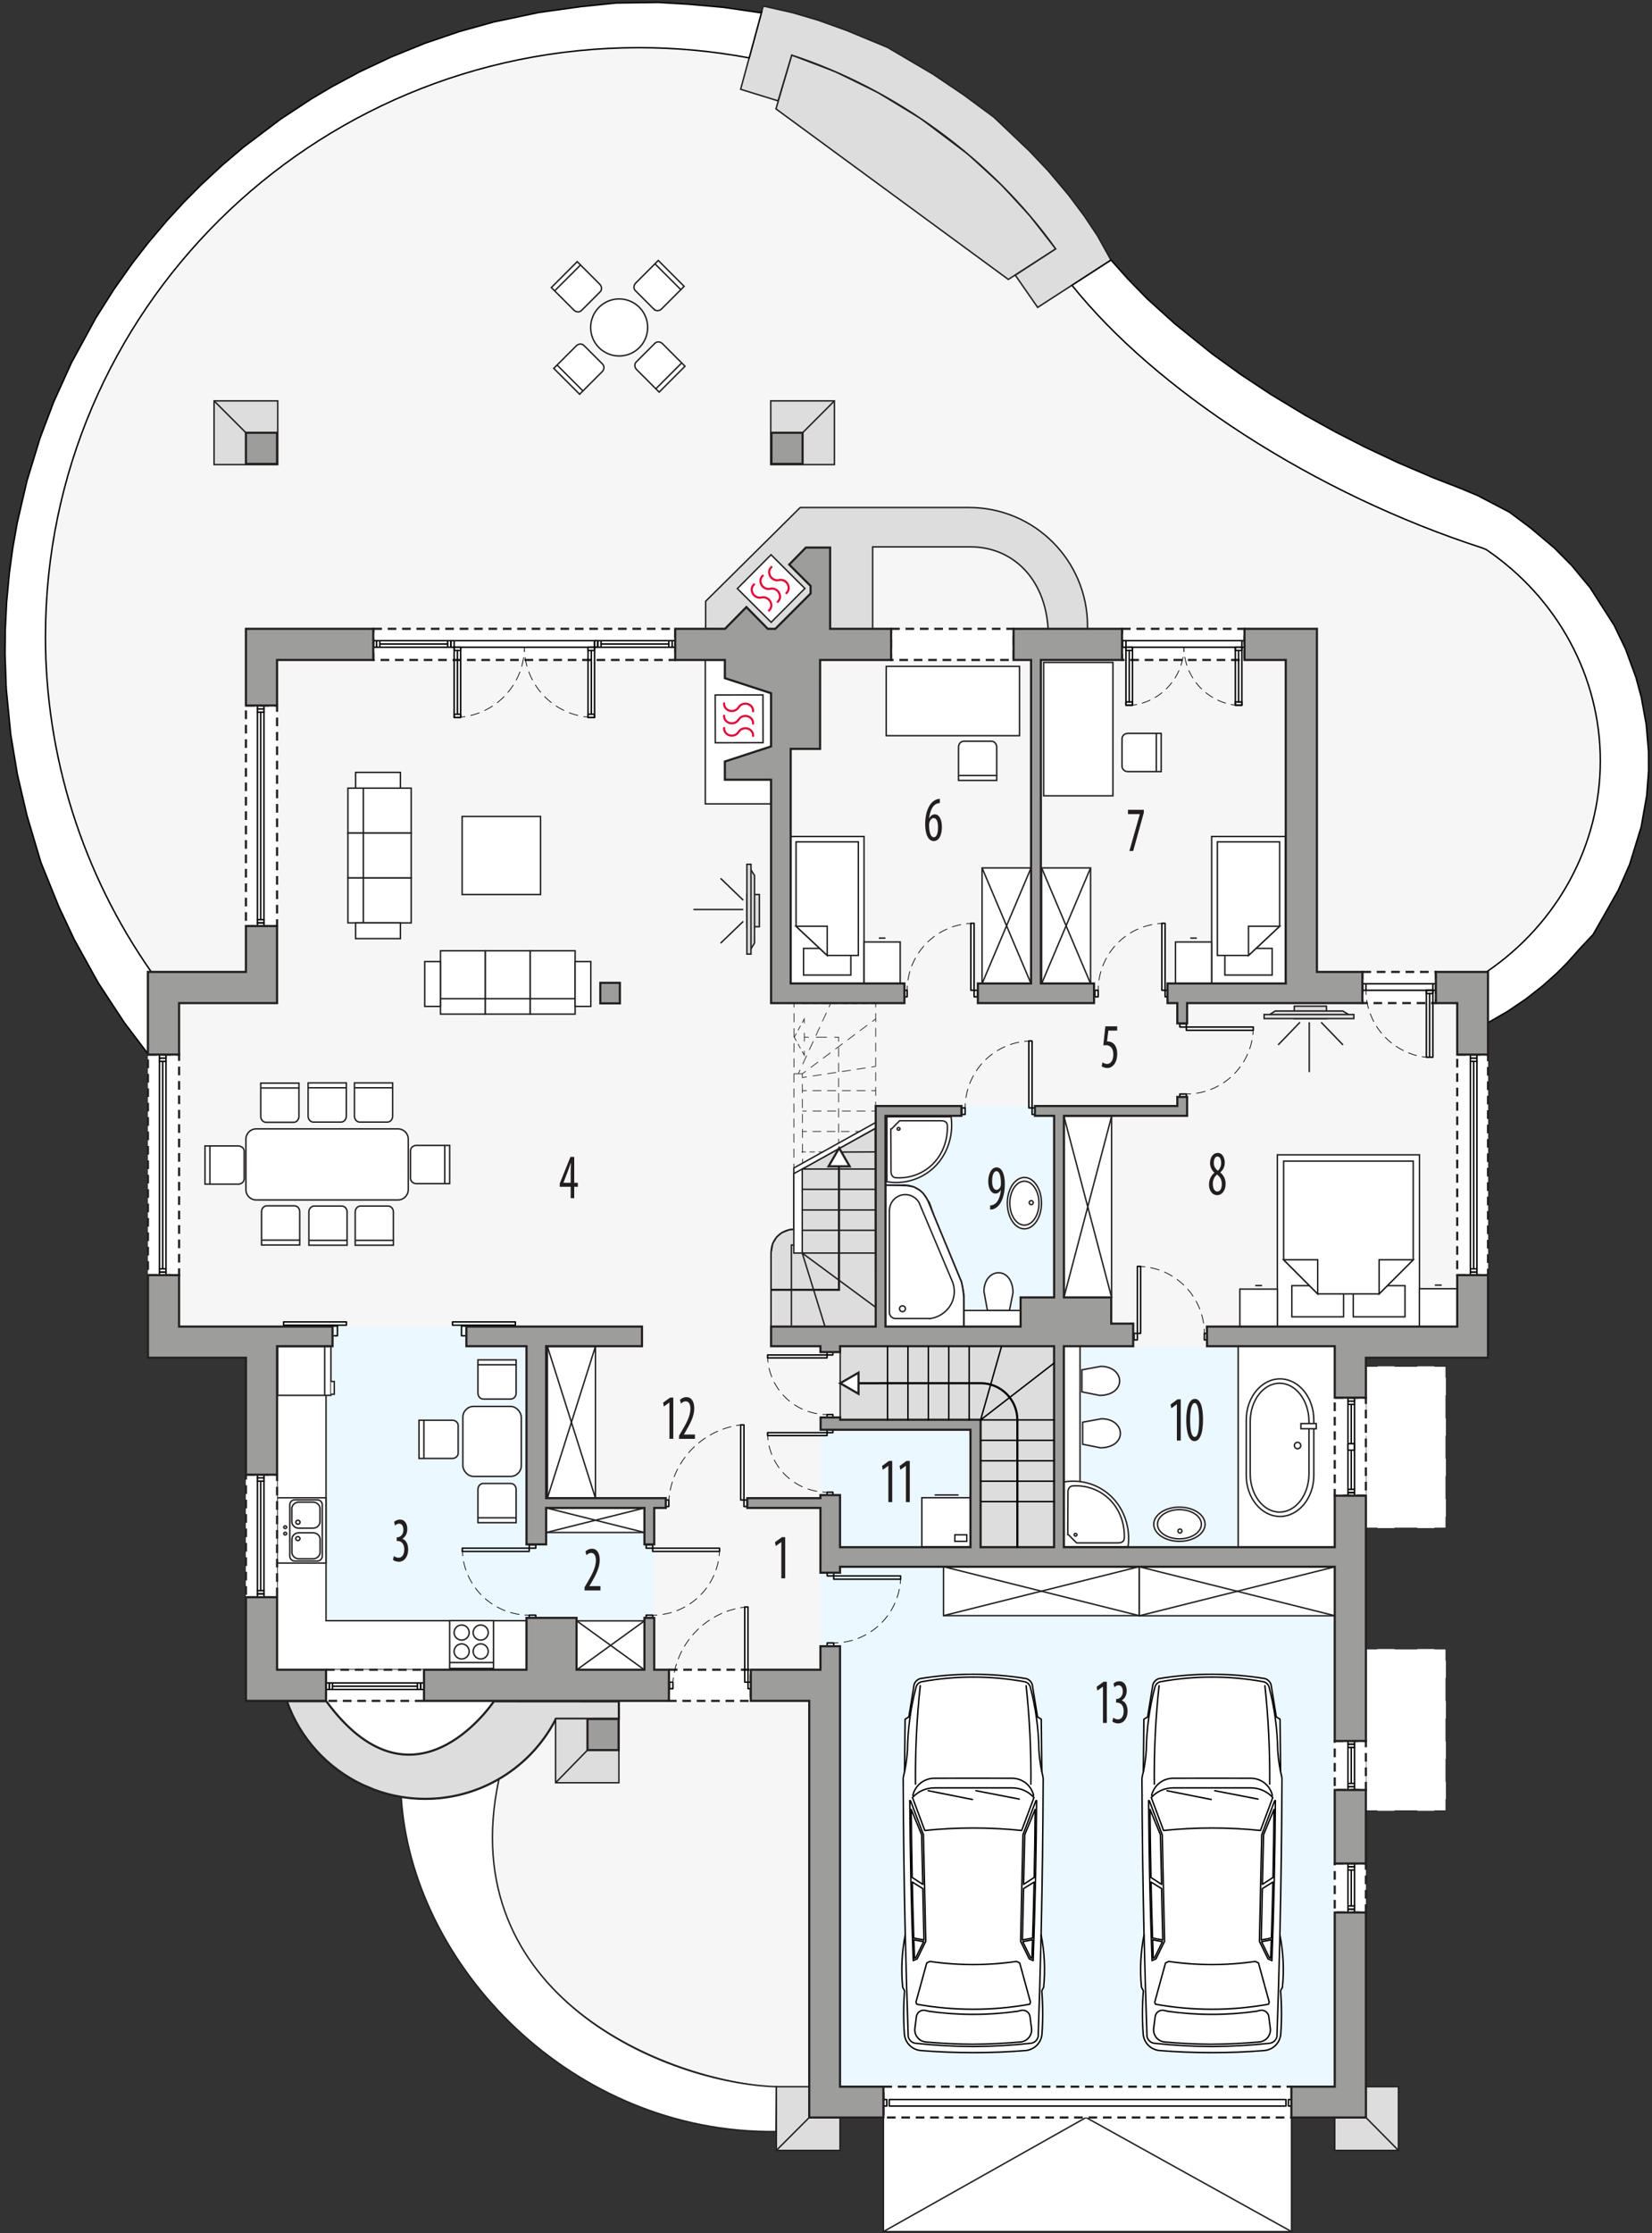 <?xml version="1.0" encoding="UTF-8"?><svg id="a" xmlns="http://www.w3.org/2000/svg" viewBox="0 0 573.68 774.93"><rect x="0" y="0" width="573.68" height="774.93" fill="#333333" stroke="none"/><rect x="474.33" y="474.17" width="27.78" height="56.13" fill="#fff"/><polyline points="474.33 478.17 474.33 474.17 478.33 474.17" fill="none" stroke="#231f20" stroke-miterlimit="10" stroke-width=".25"/><line x1="484.26" y1="474.17" x2="495.14" y2="474.17" fill="none" stroke="#231f20" stroke-dasharray="0 0 7.91 5.93" stroke-miterlimit="10" stroke-width=".25"/><polyline points="498.11 474.17 502.11 474.17 502.11 478.17" fill="none" stroke="#231f20" stroke-miterlimit="10" stroke-width=".25"/><line x1="502.11" y1="484.18" x2="502.11" y2="523.28" fill="none" stroke="#231f20" stroke-dasharray="0 0 8.02 6.02" stroke-miterlimit="10" stroke-width=".25"/><polyline points="502.11 526.29 502.11 530.29 498.11 530.29" fill="none" stroke="#231f20" stroke-miterlimit="10" stroke-width=".25"/><line x1="492.17" y1="530.29" x2="481.29" y2="530.29" fill="none" stroke="#231f20" stroke-dasharray="0 0 7.91 5.93" stroke-miterlimit="10" stroke-width=".25"/><polyline points="478.33 530.29 474.33 530.29 474.33 526.29" fill="none" stroke="#231f20" stroke-miterlimit="10" stroke-width=".25"/><line x1="474.33" y1="520.28" x2="474.33" y2="481.17" fill="none" stroke="#231f20" stroke-dasharray="0 0 8.02 6.02" stroke-miterlimit="10" stroke-width=".25"/><rect x="474.33" y="572.27" width="27.78" height="56.13" fill="#fff"/><polyline points="474.33 576.27 474.33 572.27 478.33 572.27" fill="none" stroke="#231f20" stroke-miterlimit="10" stroke-width=".25"/><line x1="484.26" y1="572.27" x2="495.14" y2="572.27" fill="none" stroke="#231f20" stroke-dasharray="0 0 7.91 5.93" stroke-miterlimit="10" stroke-width=".25"/><polyline points="498.11 572.27 502.11 572.27 502.11 576.27" fill="none" stroke="#231f20" stroke-miterlimit="10" stroke-width=".25"/><line x1="502.11" y1="582.28" x2="502.11" y2="621.39" fill="none" stroke="#231f20" stroke-dasharray="0 0 8.02 6.02" stroke-miterlimit="10" stroke-width=".25"/><polyline points="502.11 624.39 502.11 628.39 498.11 628.39" fill="none" stroke="#231f20" stroke-miterlimit="10" stroke-width=".25"/><line x1="492.17" y1="628.39" x2="481.29" y2="628.39" fill="none" stroke="#231f20" stroke-dasharray="0 0 7.91 5.93" stroke-miterlimit="10" stroke-width=".25"/><polyline points="478.33 628.39 474.33 628.39 474.33 624.39" fill="none" stroke="#231f20" stroke-miterlimit="10" stroke-width=".25"/><line x1="474.33" y1="618.38" x2="474.33" y2="579.28" fill="none" stroke="#231f20" stroke-dasharray="0 0 8.02 6.02" stroke-miterlimit="10" stroke-width=".25"/><path d="m555.73,264.03c0-29.12-14.77-56.45-39.63-73.33l-1.32-.54c-28.59-9.25-57.33-22.91-82.83-39.39-24.61-15.9-45.25-33.79-59.65-51.72l-.06-.04-11.88,7.68-7.78-11.18,7.63-4.96-88.08-62.02-1.93,6.47-13-4.01,2.96-10.89c-12.62-2.36-25.43-3.55-38.27-3.55C108.07,16.54,15.79,108,15.79,220.83c0,41.62,12.83,82.26,36.76,116.46h-1.18v133.9h34.02v119.07s27.84.02,27.84.02c.02.03.05.06.07.09l58.21.04s.04-.06.06-.08l43.33.11.02,6.01-21.84.02c-4.66,9.13-11.85,16.44-20.46,21.27l.58-.05c-15.92,74.69,58.35,104.3,96.4,106.46h204.73v-252.84l42.41-.13v-133.89l-.46-.04c24.76-16.89,39.45-44.16,39.45-73.21Z" fill="#f6f6f6"/><polygon points="291.77 467.18 291.77 492.7 340.53 492.7 340.53 536.92 366.04 536.92 366.04 467.18 291.77 467.18" fill="#ddd" fill-rule="evenodd" stroke="#231f20" stroke-miterlimit="22.93" stroke-width=".5"/><polygon points="366.87 467.18 366.97 383.83 304.1 383.83 304.1 460.37 284.91 460.37 284.91 460.45 366.04 460.45 366.04 490.89 366.04 492.8 366.04 538.41 337.01 538.41 337.01 492.8 284.91 492.8 284.91 724.15 463.51 724.15 463.51 467.18 366.87 467.18" fill="#ebf8ff" fill-rule="evenodd"/><rect x="306.78" y="733.76" width="141.72" height="40.68" fill="#fff" stroke="#231f20" stroke-miterlimit="22.93" stroke-width=".5"/><polyline points="306.78 774.44 377.14 734.85 448.49 774.44" fill="none" fill-rule="evenodd" stroke="#231f20" stroke-miterlimit="22.93" stroke-width=".5"/><path d="m171.52,590.41l-58.21-.04c29.64,40.36,56.4,2.69,58.21.04Z" fill="#fff"/><path d="m173.2,617.7l-.58.05c-7.48,4.2-16.04,6.52-24.94,6.52-2.84,0-5.63-.24-8.36-.69,3.63,58.45,59.16,116.98,130.15,116.15l.14-15.57c-38.05-1.18-112.32-31.77-96.4-106.46Z" fill="#fff" stroke="#231f20" stroke-miterlimit="22.93" stroke-width=".5"/><path d="m193.08,596.47l21.84-.02-.02-6.01-43.39-.03c-1.81,2.65-28.57,40.32-58.21-.04h-13.68c4.64,13.05,14.25,23.31,26.25,28.99l3.91,1.66s.09.03.13.05c3.02,1.12,6.16,1.98,9.39,2.51,2.73.45,5.53.69,8.36.69,8.91,0,17.46-2.32,24.94-6.52h0c8.61-4.83,15.8-12.15,20.46-21.27Z" fill="#ddd" stroke="#231f20" stroke-miterlimit="22.93" stroke-width=".75"/><polygon points="350.15 96.97 366.62 86.38 357.53 74.75 347.77 64.18 336.18 53.54 319.7 41.12 304.86 32.11 290.13 24.9 274.93 19.12 269.47 37.79 350.15 96.97" fill="#ddd" fill-rule="evenodd" stroke="#231f20" stroke-miterlimit="22.93" stroke-width=".5"/><path d="m270.2,34.99l4.73-15.87c36.25,11.87,69.68,36.4,91.68,67.26l-14.04,9.12,7.78,11.18,25.45-16.45-.04-.04-4.69-8.43-4.64-6.93-5.27-7.05-7.13-8.47-6.51-6.87-12.32-11.72-10.35-7.65-10.84-7.32-15.86-9.33-14.19-5.87-9.95-3.57-8.89-2.61-10.08-2.27-.47,1.71-7.38,27.18,13,4.01Z" fill="#ddd" stroke="#231f20" stroke-miterlimit="22.93" stroke-width=".5"/><path d="m572.45,260.6l-.77-9.15-1.73-9.52-1.86-6.89-3.6-9.81-3.96-8.22-8.35-13.05-6.45-7.77-5.98-6.03-8.21-6.91-7.37-5.51-11.04-5.77-5.96-2.49-9.45-3.68-12.14-5.19-11.61-5.46-10.16-5.2-10.46-5.79-12.09-7.31-10.41-6.89-10-7.22-12.81-10.32-9.65-8.71-6.66-6.83-5.92-6.63-13.57,8.77.06.04c14.4,17.93,35.04,35.82,59.65,51.72,25.51,16.48,54.24,30.15,82.83,39.39l1.32.54c24.86,16.88,39.63,44.21,39.63,73.33s-14.69,56.32-39.45,73.21l.46.04-.07,17.65,6.91-3.99,6.28-4.25,5.85-4.58,4.77-4.26,3.66-3.65,4.69-5.25,4.37-4.63,3.5-6.11,5.26-9.28,3.96-8.98,4-12.99,1.92-10.86.65-8.58-.02-6.94Z" fill="#fff" stroke="#000" stroke-miterlimit="10" stroke-width=".5"/><path d="m15.79,220.83C15.79,108,108.07,16.54,221.9,16.54c12.84,0,25.65,1.19,38.27,3.55l4.42-16.28-.18.66-13.26-1.93-11.94-1.06-10.61-.64-14.55.2-12.31,1.26-14.69,2.05-15.61,3.29-11.79,3.28-12.06,4.1-11.93,4.84-10.79,5.09-9.57,5.13-7.08,4.19-10.79,7.1-12.87,9.71-7.33,6.22-7.42,6.88-6,6.05-5.81,6.32-6.42,7.58-5.53,7.12-6.46,9.13-6.32,9.98-8.43,15.48-6.2,13.68-4.72,12.47-4.54,14.84-3.39,14.57-1.58,8.97-1.16,8.51-.94,10.07-.47,9.48-.09,8.56.42,11.96,1.56,15.93,2.3,13.83,3.32,14.24,4.85,16.31,6.23,15.38,5.38,11.44,8.33,15.04,8.94,13.63,8.28,10.94v-28.39h1.18c-23.94-34.2-36.76-74.83-36.76-116.46Z" fill="#fff" stroke="#000" stroke-miterlimit="10" stroke-width=".5"/><path d="m377.66,217.26c0-22.72-18.42-41.14-41.14-41.14-.28,0-.57,0-.85,0h.05s-57.83,0-57.83,0l-32.85,32.55v9.53l58,.19v-28.61h33.98c14.54,0,25.89,10.93,26.94,28.35v.45s13.68.04,13.68.04c.02-.46.02-.93.02-1.39Z" fill="#ddd" stroke="#231f20" stroke-miterlimit="22.93" stroke-width=".5"/><rect x="192.93" y="596.45" width="21.99" height="22.23" fill="#ddd" stroke="#231f20" stroke-miterlimit="22.93" stroke-width=".5"/><rect x="267.65" y="139.12" width="22.11" height="22.11" fill="#ddd" stroke="#231f20" stroke-miterlimit="22.93" stroke-width=".5"/><rect x="74.34" y="139.12" width="22.11" height="22.11" fill="#ddd" stroke="#231f20" stroke-miterlimit="22.93" stroke-width=".5"/><polygon points="96.21 460.37 183.03 460.37 182.84 519.91 227.19 519.91 227.19 579.45 147.24 579.45 96.21 579.45 96.21 460.37" fill="#ebf8ff" fill-rule="evenodd"/><polygon points="267.77 460.37 304.1 460.37 303.97 391.63 275.67 407.28 275.67 426.6 274.15 426.75 271.42 427.84 269.73 429.29 268.36 431.5 267.77 434.67 267.77 460.37" fill="#ddd" fill-rule="evenodd" stroke="#231f20" stroke-miterlimit="22.93" stroke-width=".5"/><polygon points="304.1 391.48 278.59 405.7 278.59 434.86 275.67 434.86 275.67 405.33 304.1 389.54 304.1 391.48" fill="#fff" fill-rule="evenodd" stroke="#231f20" stroke-miterlimit="22.93" stroke-width=".5"/><line x1="275.67" y1="407.28" x2="279.03" y2="405.45" fill="none" stroke="#231f20" stroke-miterlimit="22.93" stroke-width=".5"/><line x1="291.35" y1="399.82" x2="304.1" y2="399.75" fill="none" stroke="#231f20" stroke-miterlimit="22.93" stroke-width=".5"/><line x1="278.59" y1="405.7" x2="304.1" y2="405.7" fill="none" stroke="#231f20" stroke-miterlimit="22.93" stroke-width=".5"/><line x1="278.7" y1="348.16" x2="304.22" y2="348.16" fill="none" stroke="#231f20" stroke-dasharray="0 0 2.13 1.28" stroke-miterlimit="22.93" stroke-width=".5"/><line x1="278.59" y1="412.74" x2="304.1" y2="412.74" fill="none" stroke="#231f20" stroke-miterlimit="22.93" stroke-width=".5"/><line x1="278.59" y1="419.91" x2="304.1" y2="419.91" fill="none" stroke="#231f20" stroke-miterlimit="22.93" stroke-width=".5"/><line x1="278.59" y1="426.96" x2="304.1" y2="426.96" fill="none" stroke="#231f20" stroke-miterlimit="22.93" stroke-width=".5"/><polyline points="304.1 453.69 278.59 434.86 304.1 434.86" fill="none" fill-rule="evenodd" stroke="#231f20" stroke-miterlimit="22.93" stroke-width=".5"/><line x1="286.49" y1="460.37" x2="278.59" y2="434.86" fill="none" stroke="#231f20" stroke-miterlimit="22.93" stroke-width=".5"/><polyline points="274.82 460.01 274.82 432.06 275.67 432.06" fill="none" fill-rule="evenodd" stroke="#231f20" stroke-miterlimit="22.93" stroke-width=".5"/><line x1="267.77" y1="460.37" x2="267.77" y2="434.01" fill="none" stroke="#231f20" stroke-miterlimit="22.93" stroke-width=".5"/><path d="m267.8,434.19c.12-4.22,3.61-7.58,7.87-7.58" fill="none" fill-rule="evenodd" stroke="#231f20" stroke-miterlimit="22.93" stroke-width=".5"/><polyline points="267.77 447.61 291.35 447.61 291.35 398.65" fill="none" fill-rule="evenodd" stroke="#231f20" stroke-miterlimit="22.93" stroke-width=".75"/><polygon points="291.71 734.85 291.71 746.27 269.6 746.27 269.6 724.15 281.02 724.15 281.02 734.85 291.71 734.85" fill="#ddd" fill-rule="evenodd" stroke="#231f20" stroke-miterlimit="22.93" stroke-width=".5"/><polygon points="474.33 724.15 485.63 724.15 485.63 746.27 463.51 746.27 463.51 734.85 474.33 734.85 474.33 724.15" fill="#ddd" fill-rule="evenodd" stroke="#231f20" stroke-miterlimit="22.93" stroke-width=".5"/><polygon points="113.22 467.18 113.22 562.44 182.84 562.44 182.84 579.45 96.21 579.45 96.21 467.18 113.22 467.18" fill="#fff" fill-rule="evenodd" stroke="#231f20" stroke-miterlimit="22.93" stroke-width=".5"/><rect x="160.49" y="283.34" width="27.22" height="27.09" fill="#fff" stroke="#231f20" stroke-miterlimit="22.93" stroke-width=".5"/><polygon points="267.77 278.97 244.93 278.97 244.93 229.03 251.73 229.03 251.73 235.35 267.77 240.57 267.77 259.04 251.73 264.27 251.73 270.58 267.77 270.58 267.77 278.97" fill="#fff" fill-rule="evenodd" stroke="#231f20" stroke-miterlimit="22.93" stroke-width=".5"/><rect x="307.75" y="231.25" width="46.29" height="24.06" fill="#fff" stroke="#231f20" stroke-miterlimit="22.93" stroke-width=".5"/><rect x="362.43" y="229.88" width="24.05" height="46.29" fill="#fff" stroke="#231f20" stroke-miterlimit="22.93" stroke-width=".5"/><polyline points="463.51 467.18 429.98 467.18 429.98 536.92 463.51 536.92" fill="#fff" fill-rule="evenodd" stroke="#231f20" stroke-miterlimit="22.93" stroke-width=".5"/><rect x="369.43" y="467.18" width="5.63" height="47.14" fill="#fff" stroke="#231f20" stroke-miterlimit="22.93" stroke-width=".5"/><path d="m409.57,523.03c-4.92,0-8.91,2.66-8.91,5.93s3.99,5.93,8.91,5.93,8.91-2.66,8.91-5.93-3.99-5.93-8.91-5.93Z" fill="#fff" fill-rule="evenodd" stroke="#231f20" stroke-miterlimit="22.93" stroke-width=".5"/><path d="m409.57,523.89c-4.21,0-7.62,2.27-7.62,5.07s3.41,5.07,7.62,5.07,7.62-2.27,7.62-5.07-3.41-5.07-7.62-5.07Z" fill="#fff" fill-rule="evenodd" stroke="#231f20" stroke-miterlimit="22.93" stroke-width=".5"/><path d="m409.75,530.62c-.39,0-.7.31-.7.7s.31.7.7.7.7-.31.7-.7-.31-.7-.7-.7Z" fill="none" fill-rule="evenodd" stroke="#231f20" stroke-miterlimit="22.93" stroke-width=".5"/><rect x="327.65" y="543.69" width="67.94" height="17" fill="#fff" stroke="#231f20" stroke-miterlimit="22.93" stroke-width=".5"/><line x1="327.65" y1="543.69" x2="395.59" y2="560.69" fill="#fff" stroke="#231f20" stroke-miterlimit="22.93" stroke-width=".5"/><line x1="395.59" y1="543.69" x2="327.65" y2="560.69" fill="#fff" stroke="#231f20" stroke-miterlimit="22.93" stroke-width=".5"/><rect x="395.65" y="543.73" width="67.94" height="17" fill="#fff" stroke="#231f20" stroke-miterlimit="22.93" stroke-width=".5"/><line x1="395.65" y1="543.73" x2="463.59" y2="560.73" fill="#fff" stroke="#231f20" stroke-miterlimit="22.93" stroke-width=".5"/><line x1="463.59" y1="543.73" x2="395.65" y2="560.73" fill="#fff" stroke="#231f20" stroke-miterlimit="22.93" stroke-width=".5"/><path d="m381.91,484.26l-6.2-1.24v-7.64l6.6-1.21c8.4.1,9.05,9.94-.4,10.09Z" fill="#fff" fill-rule="evenodd" stroke="#231f20" stroke-miterlimit="22.93" stroke-width=".5"/><path d="m382.17,502.44l-6.2-1.24v-7.64l6.6-1.21c8.4.1,9.05,9.94-.4,10.09Z" fill="#fff" fill-rule="evenodd" stroke="#231f20" stroke-miterlimit="22.93" stroke-width=".5"/><path d="m369.44,536.8v-22.52c5.56-.92,11.07.56,15.34,4.05,5.28,4.33,7.91,11.38,6.96,18.46h-22.3Z" fill="#fff" fill-rule="evenodd" stroke="#231f20" stroke-miterlimit="22.93" stroke-width=".5"/><path d="m370.8,532.37l.07-14.72c0-.84.55-1.91,1.6-1.98,4.29-.3,8.46,1,11.76,3.71,4.12,3.38,6.35,8.67,6.21,14.18-.03,1.2-.5,1.88-2.33,1.88h-14.25s-3.06-3.07-3.06-3.07Z" fill="#fff" fill-rule="evenodd" stroke="#231f20" stroke-miterlimit="22.93" stroke-width=".5"/><path d="m373.49,533.09c.28,0,.5-.21.5-.47s-.23-.47-.5-.47-.5.21-.5.47.23.47.5.47Z" fill="#fff" fill-rule="evenodd" stroke="#231f20" stroke-miterlimit="22.93" stroke-width=".5"/><rect x="320.12" y="519.76" width="16.89" height="17.04" fill="#fff" stroke="#231f20" stroke-miterlimit="22.93" stroke-width=".5"/><rect x="331.59" y="532.63" width="4.14" height="2.27" fill="#fff" stroke="#231f20" stroke-miterlimit="22.93" stroke-width=".5"/><line x1="332.87" y1="518.81" x2="324.58" y2="518.81" fill="#fff" stroke="#231f20" stroke-miterlimit="22.93" stroke-width=".5"/><path d="m307.99,387.57v22.52c5.56.92,11.07-.56,15.34-4.05,5.28-4.33,7.91-11.38,6.96-18.46h-22.3Z" fill="#fff" fill-rule="evenodd" stroke="#231f20" stroke-miterlimit="22.93" stroke-width=".5"/><path d="m309.35,392.01l.07,14.72c0,.84.55,1.91,1.6,1.98,4.29.3,8.46-1,11.76-3.71,4.12-3.38,6.35-8.67,6.21-14.18-.03-1.2-.5-1.88-2.33-1.88h-14.25s-3.06,3.07-3.06,3.07Z" fill="#fff" fill-rule="evenodd" stroke="#231f20" stroke-miterlimit="22.93" stroke-width=".5"/><path d="m312.04,391.29c.28,0,.5.21.5.47s-.23.47-.5.47-.5-.21-.5-.47.23-.47.5-.47Z" fill="#fff" fill-rule="evenodd" stroke="#231f20" stroke-miterlimit="22.93" stroke-width=".5"/><path d="m351.78,448.58l-1.24,6.2h-7.64l-1.21-6.6c.1-8.4,9.94-9.05,10.09.4Z" fill="#fff" fill-rule="evenodd" stroke="#231f20" stroke-miterlimit="22.93" stroke-width=".5"/><rect x="369.46" y="387.38" width="16.56" height="62.86" fill="#fff" stroke="#231f20" stroke-miterlimit="22.93" stroke-width=".5"/><line x1="369.46" y1="450.25" x2="386.02" y2="387.38" fill="#fff" stroke="#231f20" stroke-miterlimit="22.93" stroke-width=".5"/><line x1="369.46" y1="387.38" x2="386.02" y2="450.25" fill="#fff" stroke="#231f20" stroke-miterlimit="22.93" stroke-width=".5"/><polygon points="492.93 460.39 471.6 460.39 464.91 460.39 443.58 460.39 443.58 400.77 464.91 400.77 471.6 400.77 492.93 400.77 492.93 460.39" fill="#fff" fill-rule="evenodd" stroke="#231f20" stroke-miterlimit="22.93" stroke-width=".5"/><rect x="448.61" y="446.17" width="17.97" height="10.81" fill="#fff" stroke="#231f20" stroke-miterlimit="22.93" stroke-width=".5"/><rect x="469.94" y="446.17" width="17.97" height="10.81" fill="#fff" stroke="#231f20" stroke-miterlimit="22.93" stroke-width=".5"/><polygon points="445.76 437.18 457.59 449.02 469.43 449.02 469.43 449.02 478.92 449.02 490.76 437.18 490.76 402.94 469.43 402.94 467.09 402.94 445.76 402.94 445.76 437.18" fill="#fff" fill-rule="evenodd" stroke="#231f20" stroke-miterlimit="22.93" stroke-width=".5"/><polygon points="445.75 437.18 457.59 437.18 457.59 449.02 445.75 437.18" fill="#fff" fill-rule="evenodd" stroke="#231f20" stroke-miterlimit="22.93" stroke-width=".5"/><polygon points="490.77 437.18 478.92 437.18 478.92 449.02 490.77 437.18" fill="#fff" fill-rule="evenodd" stroke="#231f20" stroke-miterlimit="22.93" stroke-width=".5"/><rect x="492.9" y="447.23" width="13.14" height="13.14" fill="#fff" stroke="#231f20" stroke-miterlimit="22.93" stroke-width=".5"/><line x1="498.27" y1="445.99" x2="500.66" y2="445.99" fill="#fff" stroke="#231f20" stroke-miterlimit="22.93" stroke-width=".5"/><rect x="430.56" y="447.36" width="13.04" height="13.04" fill="#fff" stroke="#231f20" stroke-miterlimit="22.93" stroke-width=".5"/><line x1="435.9" y1="446.13" x2="438.27" y2="446.13" fill="#fff" stroke="#231f20" stroke-miterlimit="22.93" stroke-width=".5"/><rect x="361.72" y="301.2" width="17" height="40.16" fill="#fff" stroke="#231f20" stroke-miterlimit="22.93" stroke-width=".5"/><line x1="361.72" y1="341.36" x2="378.72" y2="301.2" fill="#fff" stroke="#231f20" stroke-miterlimit="22.93" stroke-width=".5"/><line x1="361.72" y1="301.2" x2="378.72" y2="341.36" fill="#fff" stroke="#231f20" stroke-miterlimit="22.93" stroke-width=".5"/><rect x="341.04" y="301.2" width="17" height="40.16" fill="#fff" stroke="#231f20" stroke-miterlimit="22.93" stroke-width=".5"/><line x1="341.04" y1="341.36" x2="358.04" y2="301.2" fill="#fff" stroke="#231f20" stroke-miterlimit="22.93" stroke-width=".5"/><line x1="341.04" y1="301.2" x2="358.04" y2="341.36" fill="#fff" stroke="#231f20" stroke-miterlimit="22.93" stroke-width=".5"/><path d="m344.29,257.23h-9.59c-1.01,0-1.84.92-1.84,2.04v11.56h13.26v-11.56c0-1.12-.82-2.04-1.84-2.04Z" fill="#fff" fill-rule="evenodd" stroke="#231f20" stroke-miterlimit="22.93" stroke-width=".5"/><line x1="346.3" y1="269.13" x2="333.03" y2="269.13" fill="#fff" stroke="#231f20" stroke-miterlimit="22.93" stroke-width=".5"/><rect x="274.45" y="290.29" width="25.6" height="51" fill="#fff" stroke="#231f20" stroke-miterlimit="22.93" stroke-width=".5"/><rect x="279.05" y="329.13" width="16.42" height="9.25" fill="#fff" stroke="#231f20" stroke-miterlimit="22.93" stroke-width=".5"/><polygon points="276.44 321.44 287.26 331.57 298.07 331.57 298.07 292.16 276.44 292.16 276.44 321.44" fill="#fff" fill-rule="evenodd" stroke="#231f20" stroke-miterlimit="22.93" stroke-width=".5"/><polygon points="276.44 321.44 287.26 321.44 287.26 331.57 276.44 321.44" fill="#fff" fill-rule="evenodd" stroke="#231f20" stroke-miterlimit="22.93" stroke-width=".5"/><rect x="300.06" y="326.9" width="12.55" height="14.39" fill="#fff" stroke="#231f20" stroke-miterlimit="22.93" stroke-width=".5"/><line x1="305.19" y1="325.55" x2="307.47" y2="325.55" fill="#fff" stroke="#231f20" stroke-miterlimit="22.93" stroke-width=".5"/><path d="m389.64,256.34v9.59c0,1.01.92,1.84,2.04,1.84h11.56v-13.26h-11.56c-1.12,0-2.04.82-2.04,1.84Z" fill="#fff" fill-rule="evenodd" stroke="#231f20" stroke-miterlimit="22.93" stroke-width=".5"/><line x1="401.54" y1="254.33" x2="401.54" y2="267.6" fill="#fff" stroke="#231f20" stroke-miterlimit="22.93" stroke-width=".5"/><rect x="420.76" y="290.29" width="25.6" height="51" fill="#fff" stroke="#231f20" stroke-miterlimit="22.93" stroke-width=".5"/><rect x="425.35" y="329.13" width="16.42" height="9.25" fill="#fff" stroke="#231f20" stroke-miterlimit="22.93" stroke-width=".5"/><polygon points="444.37 321.44 433.56 331.57 422.75 331.57 422.75 292.16 444.37 292.16 444.37 321.44" fill="#fff" fill-rule="evenodd" stroke="#231f20" stroke-miterlimit="22.93" stroke-width=".5"/><polygon points="444.38 321.44 433.56 321.44 433.56 331.57 444.38 321.44" fill="#fff" fill-rule="evenodd" stroke="#231f20" stroke-miterlimit="22.93" stroke-width=".5"/><rect x="408.2" y="326.9" width="12.55" height="14.39" fill="#fff" stroke="#231f20" stroke-miterlimit="22.93" stroke-width=".5"/><line x1="415.62" y1="325.55" x2="413.34" y2="325.55" fill="#fff" stroke="#231f20" stroke-miterlimit="22.93" stroke-width=".5"/><rect x="200.28" y="562.5" width="23.52" height="17" fill="#fff" stroke="#231f20" stroke-miterlimit="22.93" stroke-width=".5"/><line x1="200.28" y1="562.5" x2="223.79" y2="579.5" fill="#fff" stroke="#231f20" stroke-miterlimit="22.93" stroke-width=".5"/><line x1="223.79" y1="562.5" x2="200.28" y2="579.5" fill="#fff" stroke="#231f20" stroke-miterlimit="22.93" stroke-width=".5"/><rect x="189.77" y="523.32" width="34.02" height="8.5" fill="#fff" stroke="#231f20" stroke-miterlimit="22.93" stroke-width=".5"/><line x1="189.77" y1="523.32" x2="223.79" y2="531.82" fill="#fff" stroke="#231f20" stroke-miterlimit="22.93" stroke-width=".5"/><line x1="223.79" y1="523.32" x2="189.77" y2="531.82" fill="#fff" stroke="#231f20" stroke-miterlimit="22.93" stroke-width=".5"/><rect x="190.09" y="467.26" width="16.69" height="52.65" fill="#fff" stroke="#231f20" stroke-miterlimit="22.93" stroke-width=".5"/><line x1="190.09" y1="467.26" x2="206.78" y2="519.91" fill="#fff" stroke="#231f20" stroke-miterlimit="22.93" stroke-width=".5"/><line x1="206.78" y1="467.26" x2="190.09" y2="519.91" fill="#fff" stroke="#231f20" stroke-miterlimit="22.93" stroke-width=".5"/><rect x="156.15" y="562.42" width="15.23" height="16.58" fill="#fff" stroke="#231f20" stroke-miterlimit="22.93" stroke-width=".5"/><path d="m166.93,570.48c-1.45,0-2.62,1.18-2.62,2.62s1.18,2.62,2.62,2.62,2.62-1.18,2.62-2.62-1.18-2.62-2.62-2.62h0Z" fill="#fff" fill-rule="evenodd" stroke="#231f20" stroke-miterlimit="22.93" stroke-width=".5"/><path d="m160.31,570.48c-1.44,0-2.62,1.18-2.62,2.62s1.18,2.62,2.62,2.62,2.62-1.18,2.62-2.62-1.18-2.62-2.62-2.62h0Z" fill="#fff" fill-rule="evenodd" stroke="#231f20" stroke-miterlimit="22.93" stroke-width=".5"/><path d="m160.31,563.93c-1.45,0-2.62,1.18-2.62,2.62s1.18,2.62,2.62,2.62,2.62-1.18,2.62-2.62-1.18-2.62-2.62-2.62h0Z" fill="#fff" fill-rule="evenodd" stroke="#231f20" stroke-miterlimit="22.93" stroke-width=".5"/><path d="m166.93,563.93c-1.45,0-2.62,1.18-2.62,2.62s1.18,2.62,2.62,2.62,2.62-1.18,2.62-2.62-1.18-2.62-2.62-2.62h0Z" fill="#fff" fill-rule="evenodd" stroke="#231f20" stroke-miterlimit="22.93" stroke-width=".5"/><line x1="156.15" y1="576.96" x2="171.38" y2="576.96" fill="#fff" stroke="#231f20" stroke-miterlimit="22.93" stroke-width=".5"/><rect x="96.24" y="519.79" width="16.96" height="22.64" fill="#fff" stroke="#231f20" stroke-miterlimit="22.93" stroke-width=".5"/><path d="m102.32,520.51h7.9c.93,0,1.69.76,1.69,1.7v17.81c0,.93-.76,1.7-1.69,1.7h-7.9c-.93,0-1.69-.76-1.69-1.7v-17.81c0-.93.76-1.7,1.69-1.7Z" fill="#fff" fill-rule="evenodd" stroke="#231f20" stroke-miterlimit="22.93" stroke-width=".5"/><path d="m103.76,521.3h4.94c1.33,0,2.42,1.01,2.42,2.26v4.51c0,1.24-1.09,2.26-2.42,2.26h-4.94c-1.33,0-2.42-1.02-2.42-2.26v-4.51c0-1.24,1.09-2.26,2.42-2.26Z" fill="#fff" fill-rule="evenodd" stroke="#231f20" stroke-miterlimit="22.93" stroke-width=".5"/><path d="m103.79,531.93h4.94c1.33,0,2.42,1.01,2.42,2.26v4.51c0,1.24-1.09,2.25-2.42,2.25h-4.94c-1.33,0-2.42-1.01-2.42-2.25v-4.51c0-1.24,1.09-2.26,2.42-2.26Z" fill="#fff" fill-rule="evenodd" stroke="#231f20" stroke-miterlimit="22.93" stroke-width=".5"/><path d="m103.46,528.96c.41,0,.75-.31.75-.69s-.34-.69-.75-.69-.75.31-.75.69.34.69.75.69Z" fill="#fff" fill-rule="evenodd" stroke="#231f20" stroke-miterlimit="22.93" stroke-width=".5"/><path d="m103.43,534.64c.41,0,.75-.31.75-.69s-.34-.69-.75-.69-.75.31-.75.69.34.69.75.69Z" fill="#fff" fill-rule="evenodd" stroke="#231f20" stroke-miterlimit="22.93" stroke-width=".5"/><path d="m99.04,532.69c.28,0,.51-.21.51-.47s-.23-.47-.51-.47-.51.21-.51.47.23.47.51.47Z" fill="#fff" fill-rule="evenodd" stroke="#231f20" stroke-miterlimit="22.93" stroke-width=".5"/><path d="m99.04,530.46c.28,0,.51-.21.51-.47s-.23-.47-.51-.47-.51.21-.51.47.23.47.51.47Z" fill="#fff" fill-rule="evenodd" stroke="#231f20" stroke-miterlimit="22.93" stroke-width=".5"/><rect x="96.45" y="467.27" width="18.46" height="16.97" fill="#fff" stroke="#231f20" stroke-miterlimit="22.93" stroke-width=".5"/><line x1="112.76" y1="484.24" x2="112.76" y2="467.27" fill="#fff" stroke="#231f20" stroke-miterlimit="22.93" stroke-width=".5"/><polyline points="114.91 483.85 116.08 483.85 116.08 479.43 114.91 479.43" fill="#fff" fill-rule="evenodd" stroke="#231f20" stroke-miterlimit="22.93" stroke-width=".5"/><path d="m177.4,514.82h-9.59c-1.01,0-1.84.92-1.84,2.04v11.56h13.26v-11.56c0-1.12-.82-2.04-1.84-2.04Z" fill="#fff" fill-rule="evenodd" stroke="#231f20" stroke-miterlimit="22.93" stroke-width=".5"/><line x1="179.4" y1="526.73" x2="166.14" y2="526.73" fill="#fff" stroke="#231f20" stroke-miterlimit="22.93" stroke-width=".5"/><path d="m177.4,485.52h-9.59c-1.01,0-1.84-.92-1.84-2.04v-11.56h13.26v11.56c0,1.12-.82,2.04-1.84,2.04Z" fill="#fff" fill-rule="evenodd" stroke="#231f20" stroke-miterlimit="22.93" stroke-width=".5"/><line x1="179.4" y1="473.61" x2="166.14" y2="473.61" fill="#fff" stroke="#231f20" stroke-miterlimit="22.93" stroke-width=".5"/><path d="m159.11,494.7v9.59c0,1.01-.92,1.84-2.04,1.84h-11.56v-13.26h11.56c1.12,0,2.04.82,2.04,1.84Z" fill="#fff" fill-rule="evenodd" stroke="#231f20" stroke-miterlimit="22.93" stroke-width=".5"/><line x1="147.2" y1="492.69" x2="147.2" y2="505.96" fill="#fff" stroke="#231f20" stroke-miterlimit="22.93" stroke-width=".5"/><rect x="160.73" y="488.07" width="20.29" height="24.3" rx="3.74" ry="3.74" fill="#fff" stroke="#231f20" stroke-miterlimit="22.93" stroke-width=".5"/><path d="m101.98,389.48h-9.59c-1.01,0-1.84-.92-1.84-2.04v-11.56h13.26v11.56c0,1.12-.82,2.04-1.84,2.04Z" fill="#fff" fill-rule="evenodd" stroke="#231f20" stroke-miterlimit="22.93" stroke-width=".5"/><line x1="103.99" y1="377.57" x2="90.73" y2="377.57" fill="#fff" stroke="#231f20" stroke-miterlimit="22.93" stroke-width=".5"/><path d="m118.43,389.4h-9.59c-1.01,0-1.84-.92-1.84-2.04v-11.56h13.26v11.56c0,1.12-.82,2.04-1.84,2.04Z" fill="#fff" fill-rule="evenodd" stroke="#231f20" stroke-miterlimit="22.93" stroke-width=".5"/><line x1="120.44" y1="377.5" x2="107.17" y2="377.5" fill="#fff" stroke="#231f20" stroke-miterlimit="22.93" stroke-width=".5"/><path d="m134.52,389.4h-9.59c-1.01,0-1.84-.92-1.84-2.04v-11.56h13.26v11.56c0,1.12-.82,2.04-1.84,2.04Z" fill="#fff" fill-rule="evenodd" stroke="#231f20" stroke-miterlimit="22.93" stroke-width=".5"/><line x1="136.53" y1="377.5" x2="123.26" y2="377.5" fill="#fff" stroke="#231f20" stroke-miterlimit="22.93" stroke-width=".5"/><path d="m102.25,418.46h-9.59c-1.01,0-1.84.92-1.84,2.04v11.56h13.26v-11.56c0-1.12-.82-2.04-1.84-2.04Z" fill="#fff" fill-rule="evenodd" stroke="#231f20" stroke-miterlimit="22.93" stroke-width=".5"/><line x1="104.26" y1="430.37" x2="90.99" y2="430.37" fill="#fff" stroke="#231f20" stroke-miterlimit="22.93" stroke-width=".5"/><path d="m118.7,418.54h-9.59c-1.01,0-1.84.92-1.84,2.04v11.56h13.26v-11.56c0-1.12-.82-2.04-1.84-2.04Z" fill="#fff" fill-rule="evenodd" stroke="#231f20" stroke-miterlimit="22.93" stroke-width=".5"/><line x1="120.7" y1="430.44" x2="107.44" y2="430.44" fill="#fff" stroke="#231f20" stroke-miterlimit="22.93" stroke-width=".5"/><path d="m134.78,418.54h-9.59c-1.01,0-1.84.92-1.84,2.04v11.56h13.26v-11.56c0-1.12-.82-2.04-1.84-2.04Z" fill="#fff" fill-rule="evenodd" stroke="#231f20" stroke-miterlimit="22.93" stroke-width=".5"/><line x1="136.79" y1="430.44" x2="123.53" y2="430.44" fill="#fff" stroke="#231f20" stroke-miterlimit="22.93" stroke-width=".5"/><path d="m84.79,399.51v9.59c0,1.01-.92,1.84-2.04,1.84h-11.56v-13.26h11.56c1.12,0,2.04.82,2.04,1.84Z" fill="#fff" fill-rule="evenodd" stroke="#231f20" stroke-miterlimit="22.93" stroke-width=".5"/><line x1="72.89" y1="397.5" x2="72.89" y2="410.77" fill="#fff" stroke="#231f20" stroke-miterlimit="22.93" stroke-width=".5"/><path d="m142.55,408.93v-9.59c0-1.01.92-1.84,2.04-1.84h11.56v13.26h-11.56c-1.12,0-2.04-.82-2.04-1.84Z" fill="#fff" fill-rule="evenodd" stroke="#231f20" stroke-miterlimit="22.93" stroke-width=".5"/><line x1="154.45" y1="410.94" x2="154.45" y2="397.67" fill="#fff" stroke="#231f20" stroke-miterlimit="22.93" stroke-width=".5"/><path d="m88.96,391.76h49.25c1.97,0,3.56,1.6,3.56,3.56v17.54c0,1.97-1.6,3.56-3.56,3.56h-49.25c-1.97,0-3.56-1.6-3.56-3.56v-17.54c0-1.97,1.6-3.56,3.56-3.56Z" fill="#fff" stroke="#231f20" stroke-miterlimit="22.93" stroke-width=".5"/><rect x="123.97" y="273.51" width="18.83" height="15.59" fill="#fff" stroke="#231f20" stroke-miterlimit="10" stroke-width=".5"/><rect x="123.97" y="289.1" width="18.83" height="15.59" fill="#fff" stroke="#231f20" stroke-miterlimit="10" stroke-width=".5"/><rect x="123.97" y="304.69" width="18.83" height="15.59" fill="#fff" stroke="#231f20" stroke-miterlimit="10" stroke-width=".5"/><rect x="120.82" y="273.51" width="5.35" height="15.59" fill="#fff" stroke="#231f20" stroke-miterlimit="10" stroke-width=".5"/><rect x="120.82" y="289.1" width="5.35" height="15.59" fill="#fff" stroke="#231f20" stroke-miterlimit="10" stroke-width=".5"/><rect x="120.82" y="304.68" width="5.35" height="15.59" fill="#fff" stroke="#231f20" stroke-miterlimit="10" stroke-width=".5"/><rect x="123.49" y="268.05" width="15.56" height="5.46" fill="#fff" stroke="#231f20" stroke-miterlimit="10" stroke-width=".5"/><rect x="123.49" y="320.27" width="15.56" height="5.46" fill="#fff" stroke="#231f20" stroke-miterlimit="10" stroke-width=".5"/><rect x="152.96" y="329.95" width="15.59" height="18.83" fill="#fff" stroke="#231f20" stroke-miterlimit="10" stroke-width=".5"/><rect x="168.55" y="329.95" width="15.59" height="18.83" fill="#fff" stroke="#231f20" stroke-miterlimit="10" stroke-width=".5"/><rect x="184.13" y="329.95" width="15.59" height="18.83" fill="#fff" stroke="#231f20" stroke-miterlimit="10" stroke-width=".5"/><rect x="152.96" y="346.58" width="15.59" height="5.35" fill="#fff" stroke="#231f20" stroke-miterlimit="10" stroke-width=".5"/><rect x="168.54" y="346.58" width="15.59" height="5.35" fill="#fff" stroke="#231f20" stroke-miterlimit="10" stroke-width=".5"/><rect x="184.13" y="346.58" width="15.59" height="5.35" fill="#fff" stroke="#231f20" stroke-miterlimit="10" stroke-width=".5"/><rect x="147.49" y="333.7" width="5.46" height="15.56" fill="#fff" stroke="#231f20" stroke-miterlimit="10" stroke-width=".5"/><rect x="199.71" y="333.7" width="5.46" height="15.56" fill="#fff" stroke="#231f20" stroke-miterlimit="10" stroke-width=".5"/><rect x="334.72" y="454.78" width="19.7" height="5.59" fill="#fff" stroke="#231f20" stroke-miterlimit="22.93" stroke-width=".5"/><path d="m432.78,512.06v-19.34c0-7.81,5.28-14.2,11.73-14.2h0c6.45,0,11.73,6.39,11.73,14.2v19.34c0,7.81-5.28,14.2-11.73,14.2h0c-6.45,0-11.73-6.39-11.73-14.2Z" fill="none" fill-rule="evenodd" stroke="#231f20" stroke-miterlimit="22.93" stroke-width=".5"/><path d="m434.15,511.45v-18.12c0-7.32,4.59-13.3,10.2-13.3h0c5.61,0,10.21,5.99,10.21,13.3v18.12c0,7.32-4.59,13.3-10.21,13.3h0c-5.61,0-10.2-5.98-10.2-13.3Z" fill="none" fill-rule="evenodd" stroke="#231f20" stroke-miterlimit="22.93" stroke-width=".5"/><path d="m449.49,501.65c0-.62.5-1.12,1.11-1.12s1.11.5,1.11,1.12-.5,1.11-1.11,1.11-1.11-.5-1.11-1.11Z" fill="none" fill-rule="evenodd" stroke="#231f20" stroke-miterlimit="22.93" stroke-width=".5"/><rect x="451.76" y="494.02" width="5.32" height="1.8" fill="#fff" stroke="#231f20" stroke-miterlimit="22.93" stroke-width=".5"/><polygon points="334.72 460.37 307.5 460.37 307.5 411.28 314.91 411.47 317.3 411.88 319.5 413.13 320.62 414.17 321.5 415.51 322.74 417.34 324.47 422.15 333.87 444.82 334.3 447.01 334.72 450.14 334.72 456.75 334.72 460.37" fill="#fff" fill-rule="evenodd" stroke="#231f20" stroke-miterlimit="22.93" stroke-width=".5"/><path d="m323.3,457.58h-12.29c-1.19,0-2.17-.97-2.17-2.17v-35.62" fill="none" fill-rule="evenodd" stroke="#231f20" stroke-miterlimit="22.93" stroke-width=".5"/><path d="m308.89,419.99c.04-3,2.49-5.42,5.49-5.42,2.01,0,3.86,1.1,4.82,2.86" fill="none" fill-rule="evenodd" stroke="#231f20" stroke-miterlimit="22.93" stroke-width=".5"/><line x1="319.14" y1="417.32" x2="330.71" y2="444.71" fill="none" stroke="#231f20" stroke-miterlimit="22.93" stroke-width=".5"/><path d="m330.64,444.54c.49,1.15.75,2.39.75,3.64,0,4.85-3.77,8.93-8.76,9.46" fill="none" fill-rule="evenodd" stroke="#231f20" stroke-miterlimit="22.93" stroke-width=".5"/><path d="m313.4,455.18c.57,0,1.03-.45,1.03-1.01s-.46-1.01-1.03-1.01-1.03.45-1.03,1.01.46,1.01,1.03,1.01Z" fill="none" fill-rule="evenodd" stroke="#231f20" stroke-miterlimit="22.93" stroke-width=".5"/><path d="m333.76,444.47c.38,1.24.66,2.55.83,3.89.05.37.09.75.12,1.12" fill="none" fill-rule="evenodd" stroke="#231f20" stroke-miterlimit="22.93" stroke-width=".5"/><line x1="322.13" y1="416.53" x2="333.87" y2="444.82" fill="none" stroke="#231f20" stroke-miterlimit="22.93" stroke-width=".5"/><polyline points="314.31 411.28 307.5 411.28 307.5 460.37 334.72 460.37 334.72 449.19" fill="none" fill-rule="evenodd" stroke="#231f20" stroke-miterlimit="22.93" stroke-width=".5"/><path d="m313.45,411.28c1.43-.1,2.88.16,4.22.76,2.09.94,3.73,2.63,4.53,4.66" fill="none" fill-rule="evenodd" stroke="#231f20" stroke-miterlimit="22.93" stroke-width=".5"/><path d="m349.81,417.54c0,4.92,2.65,8.91,5.93,8.91s5.93-3.99,5.93-8.91-2.66-8.92-5.93-8.92-5.93,3.99-5.93,8.92Z" fill="#fff" fill-rule="evenodd" stroke="#231f20" stroke-miterlimit="22.93" stroke-width=".5"/><path d="m350.67,417.54c0,4.21,2.27,7.62,5.07,7.62s5.07-3.41,5.07-7.62-2.27-7.62-5.07-7.62-5.07,3.41-5.07,7.62Z" fill="#fff" fill-rule="evenodd" stroke="#231f20" stroke-miterlimit="22.93" stroke-width=".5"/><path d="m357.4,417.36c0,.39.31.7.7.7s.7-.31.7-.7-.31-.7-.7-.7-.7.31-.7.7Z" fill="none" fill-rule="evenodd" stroke="#231f20" stroke-miterlimit="22.93" stroke-width=".5"/><rect x="449.46" y="349.17" width="11.17" height="4.33" fill="#ddd" stroke="#231f20" stroke-miterlimit="10" stroke-width=".5"/><polygon points="440.02 352.67 442.81 350.85 466.3 350.85 469.3 352.67 440.02 352.67" fill="#ddd" fill-rule="evenodd" stroke="#231f20" stroke-miterlimit="10" stroke-width=".5"/><rect x="438.98" y="352.07" width="31.16" height="1.42" fill="#ddd" stroke="#231f20" stroke-miterlimit="10" stroke-width=".5"/><line x1="454.66" y1="354.76" x2="454.66" y2="372.07" fill="#ddd" stroke="#231f20" stroke-miterlimit="10" stroke-width=".5"/><line x1="458.78" y1="354.76" x2="466.38" y2="362.63" fill="#ddd" stroke="#231f20" stroke-miterlimit="10" stroke-width=".5"/><line x1="443.84" y1="362.63" x2="451.44" y2="354.76" fill="#ddd" stroke="#231f20" stroke-miterlimit="10" stroke-width=".5"/><rect x="259.37" y="310.43" width="4.33" height="11.17" fill="#ddd" stroke="#231f20" stroke-miterlimit="10" stroke-width=".5"/><polygon points="260.2 300.99 262.02 303.78 262.02 327.27 260.2 330.27 260.2 300.99" fill="#ddd" fill-rule="evenodd" stroke="#231f20" stroke-miterlimit="10" stroke-width=".5"/><rect x="259.37" y="299.94" width="1.42" height="31.16" fill="#ddd" stroke="#231f20" stroke-miterlimit="10" stroke-width=".5"/><line x1="258.11" y1="315.63" x2="240.8" y2="315.63" fill="#ddd" stroke="#231f20" stroke-miterlimit="10" stroke-width=".5"/><line x1="258.11" y1="319.74" x2="250.23" y2="327.34" fill="#ddd" stroke="#231f20" stroke-miterlimit="10" stroke-width=".5"/><line x1="250.23" y1="304.81" x2="258.11" y2="312.41" fill="#ddd" stroke="#231f20" stroke-miterlimit="10" stroke-width=".5"/><path d="m224.91,113.64c0,5.47-4.43,9.9-9.9,9.9s-9.9-4.43-9.9-9.9,4.44-9.9,9.9-9.9,9.9,4.43,9.9,9.9Z" fill="#fff" fill-rule="evenodd" stroke="#231f20" stroke-miterlimit="22.93" stroke-width=".5"/><path d="m202.76,119.87l6.49,6.49c.69.68.62,1.87-.14,2.63l-7.83,7.83-8.98-8.98,7.83-7.83c.76-.76,1.94-.82,2.62-.14Z" fill="#fff" fill-rule="evenodd" stroke="#231f20" stroke-miterlimit="22.93" stroke-width=".5"/><line x1="193.34" y1="126.57" x2="202.32" y2="135.56" fill="#fff" stroke="#231f20" stroke-miterlimit="22.93" stroke-width=".5"/><path d="m227.13,107.35l-6.5-6.5c-.69-.68-.62-1.87.14-2.63l7.83-7.83,8.98,8.98-7.83,7.83c-.76.76-1.94.82-2.62.14Z" fill="#fff" fill-rule="evenodd" stroke="#231f20" stroke-miterlimit="22.93" stroke-width=".5"/><line x1="236.55" y1="100.65" x2="227.56" y2="91.67" fill="#fff" stroke="#231f20" stroke-miterlimit="22.93" stroke-width=".5"/><path d="m208.41,101.27l-6.49,6.49c-.69.68-1.87.62-2.63-.14l-7.83-7.83,8.98-8.98,7.83,7.83c.76.76.82,1.94.14,2.62Z" fill="#fff" fill-rule="evenodd" stroke="#231f20" stroke-miterlimit="22.93" stroke-width=".5"/><line x1="201.71" y1="91.85" x2="192.72" y2="100.83" fill="#fff" stroke="#231f20" stroke-miterlimit="22.93" stroke-width=".5"/><path d="m220.93,125.63l6.5-6.5c.68-.68,1.86-.62,2.62.14l7.83,7.83-8.98,8.98-7.83-7.83c-.76-.76-.82-1.94-.14-2.62Z" fill="#fff" fill-rule="evenodd" stroke="#231f20" stroke-miterlimit="22.93" stroke-width=".5"/><line x1="227.63" y1="135.05" x2="236.61" y2="126.07" fill="#fff" stroke="#231f20" stroke-miterlimit="22.93" stroke-width=".5"/><g id="b"><path d="m337.96,712.33c-6.07,0-12.13-.23-18.18-.72-3.07-.25-5.5-2.7-5.72-5.77-.35-4.99-.33-9.99.07-14.98l-.65-1.19c-.61-6.08-.31-12.22.88-18.21-.41-18.11-.65-36.22-.72-54.33.1-.74.26-1.47.47-2.19l.2-18.32,1.29-.77,1.84-11.26c.32-.96,1.08-1.72,2.04-2.04,6.1-1.02,12.28-1.53,18.47-1.52,6.19,0,12.37.5,18.47,1.52.96.32,1.72,1.07,2.04,2.04l1.84,11.26,1.29.77.2,18.32c.21.72.36,1.45.47,2.19-.07,18.11-.31,36.23-.72,54.33,1.19,5.99,1.49,12.13.88,18.21l-.65,1.19c.4,4.98.43,9.99.07,14.98-.22,3.07-2.65,5.52-5.72,5.77-6.05.49-12.11.73-18.18.72Z" fill="#fff" stroke="#000" stroke-linecap="round" stroke-linejoin="round" stroke-width=".5"/></g><g id="c"><path d="m314.37,671.47c.27,11.77.61,23.53,1.02,35.29.26,1.19,1.22,2.11,2.42,2.31,6.69.73,13.41,1.11,20.14,1.15" fill="none" stroke="#000" stroke-linecap="round" stroke-linejoin="round" stroke-width=".5"/></g><g id="d"><path d="m317.12,680.4l1.37-.6,2.99-6.1-.8-36.97-4.48-11.79-.26-.09c.12,18.52.51,37.04,1.19,55.55Z" fill="none" stroke="#000" stroke-linecap="round" stroke-linejoin="round" stroke-width=".5"/></g><g id="e"><path d="m314.16,614.7c.49-2.41.81-4.84.97-7.3.11-7.4,1.11-14.77,3-21.93.25-.96,1.03-1.68,2.01-1.86,5.88-1.07,11.84-1.61,17.82-1.61" fill="none" stroke="#000" stroke-linecap="round" stroke-linejoin="round" stroke-width=".5"/></g><g id="f"><path d="m361.54,671.47c-.27,11.77-.61,23.53-1.02,35.29-.26,1.19-1.22,2.11-2.42,2.31-6.69.73-13.41,1.11-20.14,1.15" fill="none" stroke="#000" stroke-linecap="round" stroke-linejoin="round" stroke-width=".5"/></g><g id="g"><path d="m358.93,623.08c-.79-3.48-3.88-5.95-7.46-5.96l-13.51-.02-13.51.02c-3.57,0-6.67,2.48-7.46,5.96" fill="none" stroke="#000" stroke-linecap="round" stroke-linejoin="round" stroke-width=".5"/></g><g id="h"><path d="m358.79,680.4l-1.37-.6-2.99-6.1.8-36.97,4.48-11.79.26-.09c-.12,18.52-.51,37.04-1.19,55.55Z" fill="none" stroke="#000" stroke-linecap="round" stroke-linejoin="round" stroke-width=".5"/></g><g id="i"><path d="m361.75,614.7c-.49-2.41-.81-4.84-.97-7.3-.11-7.4-1.11-14.77-3-21.93-.25-.96-1.03-1.68-2.01-1.86-5.88-1.07-11.84-1.61-17.82-1.61" fill="none" stroke="#000" stroke-linecap="round" stroke-linejoin="round" stroke-width=".5"/></g><g id="j"><path d="m337.96,634.38c5.62,0,11.24.28,16.83.86l4.27-11.44c-1.95-2.13-4.7-3.34-7.58-3.34h-27.03c-2.89,0-5.64,1.21-7.58,3.34l4.27,11.44c5.59-.57,11.21-.86,16.83-.86Z" fill="none" stroke="#000" stroke-linecap="round" stroke-linejoin="round" stroke-width=".5"/></g><g id="k"><line x1="322.34" y1="621.44" x2="337.69" y2="624.49" fill="none" stroke="#000" stroke-linecap="round" stroke-linejoin="round" stroke-width=".5"/></g><g id="l"><line x1="338.92" y1="621.44" x2="353.93" y2="624.34" fill="none" stroke="#000" stroke-linecap="round" stroke-linejoin="round" stroke-width=".5"/></g><g id="m"><path d="m316.43,627.91c.06,7.88.18,15.76.34,23.64l3.69,2.39-.41-17.23-3.62-8.8Z" fill="none" stroke="#000" stroke-linecap="round" stroke-linejoin="round" stroke-width=".5"/></g><g id="n"><path d="m316.8,653.15c.14,6.47.31,12.95.52,19.42l3.54.67-.4-17.84-3.66-2.25Z" fill="none" stroke="#000" stroke-linecap="round" stroke-linejoin="round" stroke-width=".5"/></g><g id="o"><path d="m317.35,673.18l3.4.65-2.7,5.51-.48.21c-.08-2.12-.15-4.25-.22-6.37Z" fill="none" stroke="#000" stroke-linecap="round" stroke-linejoin="round" stroke-width=".5"/></g><g id="p"><path d="m359.48,627.91c-.06,7.88-.18,15.76-.34,23.64l-3.69,2.39.41-17.23,3.62-8.8Z" fill="none" stroke="#000" stroke-linecap="round" stroke-linejoin="round" stroke-width=".5"/></g><g id="q"><path d="m359.11,653.15c-.14,6.47-.31,12.95-.52,19.42l-3.54.67.4-17.84,3.66-2.25Z" fill="none" stroke="#000" stroke-linecap="round" stroke-linejoin="round" stroke-width=".5"/></g><g id="r"><path d="m358.57,673.18l-3.4.65,2.7,5.51.48.21c.08-2.12.15-4.25.22-6.37Z" fill="none" stroke="#000" stroke-linecap="round" stroke-linejoin="round" stroke-width=".5"/></g><g id="s"><path d="m337.96,709.43c-5.49-.04-10.98-.3-16.44-.79-.05,0-.11-.01-.16-.02-2.31-.3-3.95-2.41-3.65-4.73l.52-4.05c.01-.09.03-.18.05-.27.33-1.37,1.71-2.21,3.08-1.88l1.21.29c5.1.72,10.24,1.08,15.39,1.08,5.15,0,10.29-.36,15.39-1.08l1.21-.29c.09-.02.18-.04.27-.05,1.4-.18,2.68.81,2.86,2.2l.52,4.05c0,.05.01.11.02.16.21,2.32-1.51,4.37-3.83,4.58-5.47.49-10.95.76-16.44.79Z" fill="none" stroke="#000" stroke-linecap="round" stroke-linejoin="round" stroke-width=".5"/></g><g id="t"><path d="m337.96,697.28c-6.58,0-13.15-.58-19.63-1.75l-.25-.72,3.74-13.6,1.1-.53c4.98.73,10.01,1.09,15.04,1.09,5.03,0,10.06-.36,15.04-1.09l1.1.53,3.74,13.6-.25.72c-6.48,1.17-13.05,1.76-19.63,1.75Z" fill="none" stroke="#000" stroke-linecap="round" stroke-linejoin="round" stroke-width=".5"/></g><g id="u"><path d="m319.57,585.01c-1.22,11.35-1.77,22.75-1.65,34.16" fill="none" stroke="#000" stroke-linecap="round" stroke-linejoin="round" stroke-width=".5"/></g><g id="v"><path d="m357.99,619.17c.12-11.41-.43-22.82-1.65-34.16" fill="none" stroke="#000" stroke-linecap="round" stroke-linejoin="round" stroke-width=".5"/></g><g id="w"><path d="m420.88,712.33c-6.07,0-12.13-.23-18.18-.72-3.07-.25-5.5-2.7-5.72-5.77-.35-4.99-.33-9.99.07-14.98l-.65-1.19c-.61-6.08-.31-12.22.88-18.21-.41-18.11-.65-36.22-.72-54.33.1-.74.26-1.47.47-2.19l.2-18.32,1.29-.77,1.84-11.26c.32-.96,1.08-1.72,2.04-2.04,6.1-1.02,12.28-1.53,18.47-1.52,6.19,0,12.37.5,18.47,1.52.96.32,1.72,1.07,2.04,2.04l1.84,11.26,1.29.77.2,18.32c.21.72.36,1.45.47,2.19-.07,18.11-.31,36.23-.72,54.33,1.19,5.99,1.49,12.13.88,18.21l-.65,1.19c.4,4.98.43,9.99.07,14.98-.22,3.07-2.65,5.52-5.72,5.77-6.05.49-12.11.73-18.18.72Z" fill="#fff" stroke="#000" stroke-linecap="round" stroke-linejoin="round" stroke-width=".5"/></g><g id="x"><path d="m397.29,671.47c.27,11.77.61,23.53,1.02,35.29.26,1.19,1.22,2.11,2.42,2.31,6.69.73,13.41,1.11,20.14,1.15" fill="none" stroke="#000" stroke-linecap="round" stroke-linejoin="round" stroke-width=".5"/></g><g id="y"><path d="m400.05,680.4l1.37-.6,2.99-6.1-.8-36.97-4.48-11.79-.26-.09c.12,18.52.51,37.04,1.19,55.55Z" fill="none" stroke="#000" stroke-linecap="round" stroke-linejoin="round" stroke-width=".5"/></g><g id="z"><path d="m397.09,614.7c.49-2.41.81-4.84.97-7.3.11-7.4,1.11-14.77,3-21.93.25-.96,1.03-1.68,2.01-1.86,5.88-1.07,11.84-1.61,17.82-1.61" fill="none" stroke="#000" stroke-linecap="round" stroke-linejoin="round" stroke-width=".5"/></g><g id="aa"><path d="m444.46,671.47c-.27,11.77-.61,23.53-1.02,35.29-.26,1.19-1.22,2.11-2.42,2.31-6.69.73-13.41,1.11-20.14,1.15" fill="none" stroke="#000" stroke-linecap="round" stroke-linejoin="round" stroke-width=".5"/></g><g id="ab"><path d="m441.85,623.08c-.79-3.48-3.88-5.95-7.46-5.96l-13.51-.02-13.51.02c-3.57,0-6.67,2.48-7.46,5.96" fill="none" stroke="#000" stroke-linecap="round" stroke-linejoin="round" stroke-width=".5"/></g><g id="ac"><path d="m441.71,680.4l-1.37-.6-2.99-6.1.8-36.97,4.48-11.79.26-.09c-.12,18.52-.51,37.04-1.19,55.55Z" fill="none" stroke="#000" stroke-linecap="round" stroke-linejoin="round" stroke-width=".5"/></g><g id="ad"><path d="m444.67,614.7c-.49-2.41-.81-4.84-.97-7.3-.11-7.4-1.11-14.77-3-21.93-.25-.96-1.03-1.68-2.01-1.86-5.88-1.07-11.84-1.61-17.82-1.61" fill="none" stroke="#000" stroke-linecap="round" stroke-linejoin="round" stroke-width=".5"/></g><g id="ae"><path d="m420.88,634.38c5.62,0,11.24.28,16.83.86l4.27-11.44c-1.95-2.13-4.7-3.34-7.58-3.34h-27.03c-2.89,0-5.64,1.21-7.58,3.34l4.27,11.44c5.59-.57,11.21-.86,16.83-.86Z" fill="none" stroke="#000" stroke-linecap="round" stroke-linejoin="round" stroke-width=".5"/></g><g id="af"><line x1="405.26" y1="621.44" x2="420.62" y2="624.49" fill="none" stroke="#000" stroke-linecap="round" stroke-linejoin="round" stroke-width=".5"/></g><g id="ag"><line x1="421.84" y1="621.44" x2="436.85" y2="624.34" fill="none" stroke="#000" stroke-linecap="round" stroke-linejoin="round" stroke-width=".5"/></g><g id="ah"><path d="m399.35,627.91c.06,7.88.18,15.76.34,23.64l3.69,2.39-.41-17.23-3.62-8.8Z" fill="none" stroke="#000" stroke-linecap="round" stroke-linejoin="round" stroke-width=".5"/></g><g id="ai"><path d="m399.72,653.15c.14,6.47.31,12.95.52,19.42l3.54.67-.4-17.84-3.66-2.25Z" fill="none" stroke="#000" stroke-linecap="round" stroke-linejoin="round" stroke-width=".5"/></g><g id="aj"><path d="m400.27,673.18l3.4.65-2.7,5.51-.48.21c-.08-2.12-.15-4.25-.22-6.37Z" fill="none" stroke="#000" stroke-linecap="round" stroke-linejoin="round" stroke-width=".5"/></g><g id="ak"><path d="m442.41,627.91c-.06,7.88-.18,15.76-.34,23.64l-3.69,2.39.41-17.23,3.62-8.8Z" fill="none" stroke="#000" stroke-linecap="round" stroke-linejoin="round" stroke-width=".5"/></g><g id="al"><path d="m442.03,653.15c-.14,6.47-.31,12.95-.52,19.42l-3.54.67.4-17.84,3.66-2.25Z" fill="none" stroke="#000" stroke-linecap="round" stroke-linejoin="round" stroke-width=".5"/></g><g id="am"><path d="m441.49,673.18l-3.4.65,2.7,5.51.48.21c.08-2.12.15-4.25.22-6.37Z" fill="none" stroke="#000" stroke-linecap="round" stroke-linejoin="round" stroke-width=".5"/></g><g id="an"><path d="m420.88,709.43c-5.49-.04-10.98-.3-16.44-.79-.05,0-.11-.01-.16-.02-2.31-.3-3.95-2.41-3.65-4.73l.52-4.05c.01-.09.03-.18.05-.27.33-1.37,1.71-2.21,3.08-1.88l1.21.29c5.1.72,10.24,1.08,15.39,1.08,5.15,0,10.29-.36,15.39-1.08l1.21-.29c.09-.02.18-.04.27-.05,1.4-.18,2.68.81,2.86,2.2l.52,4.05c0,.05.01.11.02.16.21,2.32-1.51,4.37-3.83,4.58-5.47.49-10.95.76-16.44.79Z" fill="none" stroke="#000" stroke-linecap="round" stroke-linejoin="round" stroke-width=".5"/></g><g id="ao"><path d="m420.88,697.28c-6.58,0-13.15-.58-19.63-1.75l-.25-.72,3.74-13.6,1.1-.53c4.98.73,10.01,1.09,15.04,1.09,5.03,0,10.06-.36,15.04-1.09l1.1.53,3.74,13.6-.25.72c-6.48,1.17-13.05,1.76-19.63,1.75Z" fill="none" stroke="#000" stroke-linecap="round" stroke-linejoin="round" stroke-width=".5"/></g><g id="ap"><path d="m402.5,585.01c-1.22,11.35-1.77,22.75-1.65,34.16" fill="none" stroke="#000" stroke-linecap="round" stroke-linejoin="round" stroke-width=".5"/></g><g id="aq"><path d="m440.91,619.17c.12-11.41-.43-22.82-1.65-34.16" fill="none" stroke="#000" stroke-linecap="round" stroke-linejoin="round" stroke-width=".5"/></g><polygon points="291.4 398.41 287.73 404.77 295.07 404.77 291.4 398.41" fill="#fff" fill-rule="evenodd" stroke="#231f20" stroke-miterlimit="22.93" stroke-width=".75"/><line x1="74.34" y1="139.12" x2="85.4" y2="150.18" fill="none" stroke="#231f20" stroke-miterlimit="22.93" stroke-width=".5"/><line x1="278.71" y1="150.18" x2="289.77" y2="139.12" fill="none" stroke="#231f20" stroke-miterlimit="22.93" stroke-width=".5"/><line x1="204.01" y1="607.35" x2="192.93" y2="618.69" fill="none" stroke="#231f20" stroke-miterlimit="22.93" stroke-width=".5"/><line x1="269.6" y1="746.27" x2="281.02" y2="734.85" fill="none" stroke="#231f20" stroke-miterlimit="22.93" stroke-width=".5"/><line x1="474.33" y1="734.85" x2="485.63" y2="746.27" fill="none" stroke="#231f20" stroke-miterlimit="22.93" stroke-width=".5"/><line x1="278.35" y1="399.75" x2="279.85" y2="399.75" fill="none" stroke="#231f20" stroke-miterlimit="22.93" stroke-width=".25"/><line x1="281.11" y1="399.75" x2="283.63" y2="399.75" fill="none" stroke="#231f20" stroke-dasharray="0 0 1.89 1.26" stroke-miterlimit="22.93" stroke-width=".25"/><line x1="284.26" y1="399.75" x2="285.76" y2="399.75" fill="none" stroke="#231f20" stroke-miterlimit="22.93" stroke-width=".25"/><line x1="278.7" y1="373.94" x2="280.18" y2="373.72" fill="none" stroke="#231f20" stroke-miterlimit="22.93" stroke-width=".25"/><line x1="282.22" y1="373.41" x2="301.6" y2="370.46" fill="none" stroke="#231f20" stroke-dasharray="0 0 3.09 2.06" stroke-miterlimit="22.93" stroke-width=".25"/><line x1="302.62" y1="370.31" x2="304.1" y2="370.08" fill="none" stroke="#231f20" stroke-miterlimit="22.93" stroke-width=".25"/><line x1="278.63" y1="378.49" x2="280.13" y2="378.49" fill="none" stroke="#231f20" stroke-miterlimit="22.93" stroke-width=".25"/><line x1="282.17" y1="378.49" x2="301.58" y2="378.49" fill="none" stroke="#231f20" stroke-dasharray="0 0 3.06 2.04" stroke-miterlimit="22.93" stroke-width=".25"/><line x1="302.6" y1="378.49" x2="304.1" y2="378.49" fill="none" stroke="#231f20" stroke-miterlimit="22.93" stroke-width=".25"/><line x1="277.23" y1="372.63" x2="277.85" y2="371.27" fill="none" stroke="#231f20" stroke-miterlimit="22.93" stroke-width=".25"/><line x1="278.76" y1="369.29" x2="287.41" y2="350.51" fill="none" stroke="#231f20" stroke-dasharray="0 0 3.27 2.18" stroke-miterlimit="22.93" stroke-width=".25"/><line x1="287.87" y1="349.52" x2="288.5" y2="348.16" fill="none" stroke="#231f20" stroke-miterlimit="22.93" stroke-width=".25"/><line x1="278.63" y1="385.57" x2="280.13" y2="385.57" fill="none" stroke="#231f20" stroke-miterlimit="22.93" stroke-width=".25"/><line x1="282.17" y1="385.57" x2="301.58" y2="385.57" fill="none" stroke="#231f20" stroke-dasharray="0 0 3.06 2.04" stroke-miterlimit="22.93" stroke-width=".25"/><line x1="302.6" y1="385.57" x2="304.1" y2="385.57" fill="none" stroke="#231f20" stroke-miterlimit="22.93" stroke-width=".25"/><line x1="278.63" y1="372.63" x2="279.83" y2="371.74" fill="none" stroke="#231f20" stroke-miterlimit="22.93" stroke-width=".25"/><line x1="281.54" y1="370.46" x2="302.04" y2="355.13" fill="none" stroke="#231f20" stroke-dasharray="0 0 3.2 2.13" stroke-miterlimit="22.93" stroke-width=".25"/><line x1="302.9" y1="354.49" x2="304.1" y2="353.59" fill="none" stroke="#231f20" stroke-miterlimit="22.93" stroke-width=".25"/><line x1="278.7" y1="392.66" x2="280.2" y2="392.66" fill="none" stroke="#231f20" stroke-miterlimit="22.93" stroke-width=".25"/><line x1="282.17" y1="392.66" x2="295.99" y2="392.66" fill="none" stroke="#231f20" stroke-dasharray="0 0 2.96 1.97" stroke-miterlimit="22.93" stroke-width=".25"/><line x1="296.97" y1="392.66" x2="298.47" y2="392.66" fill="none" stroke="#231f20" stroke-miterlimit="22.93" stroke-width=".25"/><line x1="304.1" y1="383.83" x2="304.1" y2="382.33" fill="none" stroke="#231f20" stroke-miterlimit="22.93" stroke-width=".25"/><line x1="304.1" y1="380.28" x2="304.1" y2="350.63" fill="none" stroke="#231f20" stroke-dasharray="0 0 3.07 2.05" stroke-miterlimit="22.93" stroke-width=".25"/><line x1="304.1" y1="349.61" x2="304.1" y2="348.11" fill="none" stroke="#231f20" stroke-miterlimit="22.93" stroke-width=".25"/><line x1="278.7" y1="403.65" x2="278.7" y2="402.15" fill="none" stroke="#231f20" stroke-miterlimit="22.93" stroke-width=".25"/><line x1="278.69" y1="400.07" x2="278.63" y2="375.17" fill="none" stroke="#231f20" stroke-dasharray="0 0 3.11 2.08" stroke-miterlimit="22.93" stroke-width=".25"/><polyline points="278.63 374.13 278.63 372.63 275.83 372.63" fill="none" stroke="#231f20" stroke-miterlimit="22.93" stroke-width=".25"/><line x1="275.67" y1="405.33" x2="275.67" y2="403.83" fill="none" stroke="#231f20" stroke-miterlimit="22.93" stroke-width=".25"/><line x1="275.68" y1="401.75" x2="275.73" y2="350.65" fill="none" stroke="#231f20" stroke-dasharray="0 0 3.13 2.09" stroke-miterlimit="22.93" stroke-width=".25"/><line x1="275.73" y1="349.61" x2="275.73" y2="348.11" fill="none" stroke="#231f20" stroke-miterlimit="22.93" stroke-width=".25"/><line x1="291.22" y1="396.69" x2="291.22" y2="395.19" fill="none" stroke="#231f20" stroke-miterlimit="22.93" stroke-width=".25"/><line x1="291.22" y1="393.08" x2="291.22" y2="362.51" fill="none" stroke="#231f20" stroke-dasharray="0 0 3.16 2.11" stroke-miterlimit="22.93" stroke-width=".25"/><polyline points="291.22 361.46 291.22 359.96 289.72 359.96" fill="none" stroke="#231f20" stroke-miterlimit="22.93" stroke-width=".25"/><line x1="287.18" y1="359.95" x2="282.1" y2="359.95" fill="none" stroke="#231f20" stroke-dasharray="0 0 3.81 2.54" stroke-miterlimit="22.93" stroke-width=".25"/><polyline points="280.83 359.95 279.33 359.95 279.32 358.45" fill="none" stroke="#231f20" stroke-miterlimit="22.93" stroke-width=".25"/><polyline points="279.3 355.09 279.29 353.59 278.57 354.91" fill="none" stroke="#231f20" stroke-miterlimit="22.93" stroke-width=".25"/><line x1="277.99" y1="355.97" x2="276.83" y2="358.09" fill="none" stroke="#231f20" stroke-dasharray="0 0 1.81 1.21" stroke-miterlimit="22.93" stroke-width=".25"/><polyline points="276.55 358.62 275.83 359.94 276.55 361.25" fill="none" stroke="#231f20" stroke-miterlimit="22.93" stroke-width=".25"/><line x1="277.12" y1="362.29" x2="278.27" y2="364.36" fill="none" stroke="#231f20" stroke-dasharray="0 0 1.77 1.18" stroke-miterlimit="22.93" stroke-width=".25"/><polyline points="278.56 364.87 279.28 366.19 279.29 364.69" fill="none" stroke="#231f20" stroke-miterlimit="22.93" stroke-width=".25"/><line x1="279.32" y1="361.45" x2="279.33" y2="359.95" fill="none" stroke="#231f20" stroke-miterlimit="22.93" stroke-width=".25"/><rect x="113.22" y="579.45" width="34.02" height="10.81" fill="#fff" stroke="#231f20" stroke-dasharray="0 0 3 2" stroke-miterlimit="22.93" stroke-width=".75"/><rect x="85.4" y="511.77" width="10.81" height="42.53" fill="#fff" stroke="#231f20" stroke-dasharray="0 0 3 2" stroke-miterlimit="22.93" stroke-width=".75"/><rect x="51.38" y="365.97" width="10.81" height="76.55" fill="#fff" stroke="#231f20" stroke-dasharray="0 0 3 2" stroke-miterlimit="22.93" stroke-width=".75"/><rect x="85.4" y="244.83" width="10.81" height="76.55" fill="#fff" stroke="#231f20" stroke-dasharray="0 0 3 2" stroke-miterlimit="22.93" stroke-width=".75"/><rect x="129.63" y="218.22" width="104.86" height="10.81" fill="#fff" stroke="#231f20" stroke-dasharray="0 0 3 2" stroke-miterlimit="22.93" stroke-width=".75"/><rect x="309.45" y="218.22" width="42.53" height="10.81" fill="#fff" stroke="#231f20" stroke-dasharray="0 0 3 2" stroke-miterlimit="22.93" stroke-width=".75"/><rect x="389.64" y="218.22" width="42.53" height="10.81" fill="#fff" stroke="#231f20" stroke-dasharray="0 0 3 2" stroke-miterlimit="22.93" stroke-width=".75"/><rect x="473.11" y="337.29" width="25.52" height="10.81" fill="#fff" stroke="#231f20" stroke-dasharray="0 0 3 2" stroke-miterlimit="22.93" stroke-width=".75"/><rect x="506.04" y="365.97" width="10.69" height="76.55" fill="#fff" stroke="#231f20" stroke-dasharray="0 0 3 2" stroke-miterlimit="22.93" stroke-width=".75"/><rect x="463.51" y="604.17" width="10.81" height="17.01" fill="#fff" stroke="#231f20" stroke-dasharray="0 0 3 2" stroke-miterlimit="22.93" stroke-width=".75"/><rect x="463.51" y="646.69" width="10.81" height="17.01" fill="#fff" stroke="#231f20" stroke-dasharray="0 0 3 2" stroke-miterlimit="22.93" stroke-width=".75"/><rect x="306.78" y="724.15" width="141.77" height="10.69" fill="#fff" stroke="#231f20" stroke-dasharray="0 0 3 2" stroke-miterlimit="22.93" stroke-width=".75"/><rect x="232.29" y="579.45" width="28.43" height="10.81" fill="#fff" stroke="#231f20" stroke-dasharray="0 0 3 2" stroke-miterlimit="22.93" stroke-width=".75"/><rect x="463.51" y="485.04" width="10.81" height="34.02" fill="#fff" stroke="#231f20" stroke-dasharray="0 0 3 2" stroke-miterlimit="22.93" stroke-width=".75"/><rect x="156.58" y="222.34" width="1.13" height="2.27" fill="none" stroke="#000" stroke-linecap="round" stroke-linejoin="round" stroke-width=".5"/><line x1="159.98" y1="224.61" x2="204.2" y2="224.61" fill="none" stroke="#000" stroke-linecap="round" stroke-linejoin="round" stroke-width=".5"/><line x1="157.71" y1="222.34" x2="206.47" y2="222.34" fill="none" stroke="#000" stroke-linecap="round" stroke-linejoin="round" stroke-width=".5"/><rect x="206.47" y="222.34" width="1.13" height="2.27" fill="none" stroke="#000" stroke-linecap="round" stroke-linejoin="round" stroke-width=".5"/><rect x="204.2" y="224.61" width="2.27" height="1.13" fill="none" stroke="#000" stroke-linecap="round" stroke-linejoin="round" stroke-width=".5"/><rect x="204.2" y="247.85" width="2.27" height="1.13" fill="none" stroke="#000" stroke-linecap="round" stroke-linejoin="round" stroke-width=".5"/><line x1="205.34" y1="247.85" x2="205.34" y2="225.74" fill="none" stroke="#000" stroke-linecap="round" stroke-linejoin="round" stroke-width=".5"/><rect x="204.2" y="224.61" width="2.27" height="24.38" fill="none" stroke="#000" stroke-linecap="round" stroke-linejoin="round" stroke-width=".5"/><path d="m182.09,224.61c0,.5.02,1,.05,1.5" fill="none" stroke="#000" stroke-linecap="round" stroke-linejoin="round" stroke-width=".25"/><path d="m182.35,228.16c1.48,10.14,9.23,18.34,19.35,20.35" fill="none" stroke="#000" stroke-dasharray="0 0 3.09 2.06" stroke-linecap="round" stroke-linejoin="round" stroke-width=".25"/><path d="m202.71,248.7c.49.08.99.14,1.49.18" fill="none" stroke="#000" stroke-linecap="round" stroke-linejoin="round" stroke-width=".25"/><rect x="157.71" y="224.61" width="2.27" height="1.13" fill="none" stroke="#000" stroke-linecap="round" stroke-linejoin="round" stroke-width=".5"/><rect x="157.71" y="247.85" width="2.27" height="1.13" fill="none" stroke="#000" stroke-linecap="round" stroke-linejoin="round" stroke-width=".5"/><line x1="158.85" y1="247.85" x2="158.85" y2="225.74" fill="none" stroke="#000" stroke-linecap="round" stroke-linejoin="round" stroke-width=".5"/><rect x="157.71" y="224.61" width="2.27" height="24.38" fill="none" stroke="#000" stroke-linecap="round" stroke-linejoin="round" stroke-width=".5"/><path d="m159.98,248.88c.5-.05,1-.11,1.49-.18" fill="none" stroke="#000" stroke-linecap="round" stroke-linejoin="round" stroke-width=".25"/><path d="m163.49,248.29c9.96-2.42,17.41-10.89,18.47-21.16" fill="none" stroke="#000" stroke-dasharray="0 0 3.09 2.06" stroke-linecap="round" stroke-linejoin="round" stroke-width=".25"/><path d="m182.05,226.11c.03-.5.05-1,.05-1.5" fill="none" stroke="#000" stroke-linecap="round" stroke-linejoin="round" stroke-width=".25"/><rect x="129.65" y="222.34" width="1.13" height="2.27" fill="none" stroke="#000" stroke-linecap="round" stroke-linejoin="round" stroke-width=".5"/><rect x="130.78" y="222.34" width="1.13" height="2.27" fill="none" stroke="#000" stroke-linecap="round" stroke-linejoin="round" stroke-width=".5"/><rect x="155.45" y="222.34" width="1.13" height="2.27" fill="none" stroke="#000" stroke-linecap="round" stroke-linejoin="round" stroke-width=".5"/><line x1="131.92" y1="224.61" x2="155.45" y2="224.61" fill="none" stroke="#000" stroke-linecap="round" stroke-linejoin="round" stroke-width=".5"/><line x1="155.45" y1="223.48" x2="131.92" y2="223.48" fill="none" stroke="#000" stroke-linecap="round" stroke-linejoin="round" stroke-width=".5"/><line x1="131.92" y1="222.34" x2="155.45" y2="222.34" fill="none" stroke="#000" stroke-linecap="round" stroke-linejoin="round" stroke-width=".5"/><rect x="206.47" y="222.34" width="1.13" height="2.27" fill="none" stroke="#000" stroke-linecap="round" stroke-linejoin="round" stroke-width=".5"/><rect x="233.4" y="222.34" width="1.13" height="2.27" fill="none" stroke="#000" stroke-linecap="round" stroke-linejoin="round" stroke-width=".5"/><rect x="232.26" y="222.34" width="1.13" height="2.27" fill="none" stroke="#000" stroke-linecap="round" stroke-linejoin="round" stroke-width=".5"/><rect x="207.6" y="222.34" width="1.13" height="2.27" fill="none" stroke="#000" stroke-linecap="round" stroke-linejoin="round" stroke-width=".5"/><line x1="232.26" y1="224.61" x2="208.74" y2="224.61" fill="none" stroke="#000" stroke-linecap="round" stroke-linejoin="round" stroke-width=".5"/><line x1="208.74" y1="223.48" x2="232.26" y2="223.48" fill="none" stroke="#000" stroke-linecap="round" stroke-linejoin="round" stroke-width=".5"/><line x1="232.26" y1="222.34" x2="208.74" y2="222.34" fill="none" stroke="#000" stroke-linecap="round" stroke-linejoin="round" stroke-width=".5"/><rect x="431.26" y="222.34" width="1.13" height="2.27" fill="none" stroke="#000" stroke-linecap="round" stroke-linejoin="round" stroke-width=".5"/><line x1="428.99" y1="224.61" x2="393.27" y2="224.61" fill="none" stroke="#000" stroke-linecap="round" stroke-linejoin="round" stroke-width=".5"/><line x1="431.26" y1="222.34" x2="391" y2="222.34" fill="none" stroke="#000" stroke-linecap="round" stroke-linejoin="round" stroke-width=".5"/><rect x="389.87" y="222.34" width="1.13" height="2.27" fill="none" stroke="#000" stroke-linecap="round" stroke-linejoin="round" stroke-width=".5"/><rect x="391" y="224.61" width="2.27" height="1.13" fill="none" stroke="#000" stroke-linecap="round" stroke-linejoin="round" stroke-width=".5"/><rect x="391" y="243.6" width="2.27" height="1.13" fill="none" stroke="#000" stroke-linecap="round" stroke-linejoin="round" stroke-width=".5"/><line x1="392.14" y1="243.6" x2="392.14" y2="225.74" fill="none" stroke="#000" stroke-linecap="round" stroke-linejoin="round" stroke-width=".5"/><rect x="391" y="224.61" width="2.27" height="20.13" fill="none" stroke="#000" stroke-linecap="round" stroke-linejoin="round" stroke-width=".5"/><rect x="428.99" y="224.61" width="2.27" height="1.13" fill="none" stroke="#000" stroke-linecap="round" stroke-linejoin="round" stroke-width=".5"/><rect x="428.99" y="243.6" width="2.27" height="1.13" fill="none" stroke="#000" stroke-linecap="round" stroke-linejoin="round" stroke-width=".5"/><line x1="430.12" y1="243.6" x2="430.12" y2="225.74" fill="none" stroke="#000" stroke-linecap="round" stroke-linejoin="round" stroke-width=".5"/><rect x="428.99" y="224.61" width="2.27" height="20.13" fill="none" stroke="#000" stroke-linecap="round" stroke-linejoin="round" stroke-width=".5"/><path d="m411.13,224.61c0,.5.02,1,.06,1.5" fill="none" stroke="#000" stroke-linecap="round" stroke-linejoin="round" stroke-width=".25"/><path d="m411.44,228.05c1.39,7.88,7.3,14.28,15.11,16.23" fill="none" stroke="#000" stroke-dasharray="0 0 2.93 1.95" stroke-linecap="round" stroke-linejoin="round" stroke-width=".25"/><path d="m427.51,244.49c.49.1.98.18,1.48.24" fill="none" stroke="#000" stroke-linecap="round" stroke-linejoin="round" stroke-width=".25"/><path d="m393.27,244.74c.5-.06.99-.14,1.48-.24" fill="none" stroke="#000" stroke-linecap="round" stroke-linejoin="round" stroke-width=".25"/><path d="m396.65,244.02c7.65-2.31,13.31-8.95,14.32-16.94" fill="none" stroke="#000" stroke-dasharray="0 0 2.93 1.95" stroke-linecap="round" stroke-linejoin="round" stroke-width=".25"/><path d="m411.07,226.11c.04-.5.06-1,.06-1.5" fill="none" stroke="#000" stroke-linecap="round" stroke-linejoin="round" stroke-width=".25"/><rect x="510.62" y="441.46" width="2.27" height="1.13" fill="none" stroke="#000" stroke-linecap="round" stroke-linejoin="round" stroke-width=".5"/><rect x="510.62" y="366.06" width="2.27" height="1.13" fill="none" stroke="#000" stroke-linecap="round" stroke-linejoin="round" stroke-width=".5"/><rect x="510.62" y="367.19" width="2.27" height="1.13" fill="none" stroke="#000" stroke-linecap="round" stroke-linejoin="round" stroke-width=".5"/><rect x="510.62" y="440.33" width="2.27" height="1.13" fill="none" stroke="#000" stroke-linecap="round" stroke-linejoin="round" stroke-width=".5"/><line x1="510.62" y1="368.33" x2="510.62" y2="440.33" fill="none" stroke="#000" stroke-linecap="round" stroke-linejoin="round" stroke-width=".5"/><line x1="512.89" y1="368.33" x2="512.89" y2="440.33" fill="none" stroke="#000" stroke-linecap="round" stroke-linejoin="round" stroke-width=".5"/><line x1="511.76" y1="368.33" x2="511.76" y2="440.33" fill="none" stroke="#000" stroke-linecap="round" stroke-linejoin="round" stroke-width=".5"/><rect x="497.59" y="341.4" width="1.13" height="2.27" fill="none" stroke="#000" stroke-linecap="round" stroke-linejoin="round" stroke-width=".5"/><rect x="495.32" y="343.66" width="2.27" height="1.13" fill="none" stroke="#000" stroke-linecap="round" stroke-linejoin="round" stroke-width=".5"/><line x1="496.45" y1="366.91" x2="496.45" y2="344.8" fill="none" stroke="#000" stroke-linecap="round" stroke-linejoin="round" stroke-width=".5"/><rect x="495.32" y="343.66" width="2.27" height="23.24" fill="none" stroke="#000" stroke-linecap="round" stroke-linejoin="round" stroke-width=".5"/><rect x="473.21" y="341.4" width="1.13" height="2.27" fill="none" stroke="#000" stroke-linecap="round" stroke-linejoin="round" stroke-width=".5"/><path d="m474.34,343.66c0,.5.02,1,.05,1.5" fill="none" stroke="#000" stroke-linecap="round" stroke-linejoin="round" stroke-width=".25"/><path d="m474.61,347.11c1.45,9.59,8.72,17.36,18.26,19.41" fill="none" stroke="#000" stroke-dasharray="0 0 2.93 1.95" stroke-linecap="round" stroke-linejoin="round" stroke-width=".25"/><path d="m493.83,366.7c.49.08.99.15,1.49.21" fill="none" stroke="#000" stroke-linecap="round" stroke-linejoin="round" stroke-width=".25"/><line x1="474.34" y1="341.4" x2="497.59" y2="341.4" fill="none" stroke="#000" stroke-linecap="round" stroke-linejoin="round" stroke-width=".5"/><line x1="474.34" y1="343.66" x2="497.59" y2="343.66" fill="none" stroke="#000" stroke-linecap="round" stroke-linejoin="round" stroke-width=".5"/><rect x="409.71" y="355.29" width="2.27" height="1.13" fill="none" stroke="#000" stroke-linecap="round" stroke-linejoin="round" stroke-width=".5"/><rect x="409.71" y="379.66" width="2.27" height="1.13" fill="none" stroke="#000" stroke-linecap="round" stroke-linejoin="round" stroke-width=".5"/><rect x="411.98" y="356.42" width="23.24" height="1.13" fill="none" stroke="#000" stroke-linecap="round" stroke-linejoin="round" stroke-width=".5"/><path d="m435.2,357.55c-.02.5-.06,1-.12,1.5" fill="none" stroke="#000" stroke-linecap="round" stroke-linejoin="round" stroke-width=".25"/><path d="m434.76,361.05c-1.99,9.86-10.19,17.4-20.27,18.48" fill="none" stroke="#000" stroke-dasharray="0 0 3.03 2.02" stroke-linecap="round" stroke-linejoin="round" stroke-width=".25"/><path d="m413.48,379.62c-.5.03-1,.05-1.5.05" fill="none" stroke="#000" stroke-linecap="round" stroke-linejoin="round" stroke-width=".25"/><rect x="358.4" y="384.48" width="1.13" height="2.27" fill="none" stroke="#000" stroke-linecap="round" stroke-linejoin="round" stroke-width=".5"/><rect x="334.03" y="384.48" width="1.13" height="2.27" fill="none" stroke="#000" stroke-linecap="round" stroke-linejoin="round" stroke-width=".5"/><rect x="357.27" y="361.24" width="1.13" height="23.24" fill="none" stroke="#000" stroke-linecap="round" stroke-linejoin="round" stroke-width=".5"/><path d="m357.27,361.27c-.5.02-1,.06-1.5.12" fill="none" stroke="#000" stroke-linecap="round" stroke-linejoin="round" stroke-width=".25"/><path d="m353.78,361.7c-9.86,1.99-17.4,10.19-18.48,20.27" fill="none" stroke="#000" stroke-dasharray="0 0 3.03 2.02" stroke-linecap="round" stroke-linejoin="round" stroke-width=".25"/><path d="m335.21,382.98c-.03.5-.05,1-.05,1.5" fill="none" stroke="#000" stroke-linecap="round" stroke-linejoin="round" stroke-width=".25"/><rect x="338.28" y="343.66" width="1.13" height="2.27" fill="none" stroke="#000" stroke-linecap="round" stroke-linejoin="round" stroke-width=".5"/><rect x="313.9" y="343.66" width="1.13" height="2.27" fill="none" stroke="#000" stroke-linecap="round" stroke-linejoin="round" stroke-width=".5"/><rect x="337.14" y="320.42" width="1.13" height="23.24" fill="none" stroke="#000" stroke-linecap="round" stroke-linejoin="round" stroke-width=".5"/><path d="m337.15,320.45c-.5.02-1,.06-1.5.12" fill="none" stroke="#000" stroke-linecap="round" stroke-linejoin="round" stroke-width=".25"/><path d="m333.65,320.88c-9.86,1.99-17.4,10.19-18.48,20.27" fill="none" stroke="#000" stroke-dasharray="0 0 3.03 2.02" stroke-linecap="round" stroke-linejoin="round" stroke-width=".25"/><path d="m315.08,342.16c-.03.5-.05,1-.05,1.5" fill="none" stroke="#000" stroke-linecap="round" stroke-linejoin="round" stroke-width=".25"/><rect x="404.61" y="343.66" width="1.13" height="2.27" fill="none" stroke="#000" stroke-linecap="round" stroke-linejoin="round" stroke-width=".5"/><rect x="380.23" y="343.66" width="1.13" height="2.27" fill="none" stroke="#000" stroke-linecap="round" stroke-linejoin="round" stroke-width=".5"/><rect x="403.47" y="320.42" width="1.13" height="23.24" fill="none" stroke="#000" stroke-linecap="round" stroke-linejoin="round" stroke-width=".5"/><path d="m403.48,320.45c-.5.02-1,.06-1.5.12" fill="none" stroke="#000" stroke-linecap="round" stroke-linejoin="round" stroke-width=".25"/><path d="m399.98,320.88c-9.86,1.99-17.4,10.19-18.48,20.27" fill="none" stroke="#000" stroke-dasharray="0 0 3.03 2.02" stroke-linecap="round" stroke-linejoin="round" stroke-width=".25"/><path d="m381.41,342.16c-.03.5-.05,1-.05,1.5" fill="none" stroke="#000" stroke-linecap="round" stroke-linejoin="round" stroke-width=".25"/><rect x="393.84" y="462.72" width="1.13" height="2.27" fill="none" stroke="#000" stroke-linecap="round" stroke-linejoin="round" stroke-width=".5"/><rect x="418.22" y="462.72" width="1.13" height="2.27" fill="none" stroke="#000" stroke-linecap="round" stroke-linejoin="round" stroke-width=".5"/><rect x="394.97" y="439.48" width="1.13" height="23.24" fill="none" stroke="#000" stroke-linecap="round" stroke-linejoin="round" stroke-width=".5"/><path d="m396.1,439.5c.5.02,1,.06,1.5.12" fill="none" stroke="#000" stroke-linecap="round" stroke-linejoin="round" stroke-width=".25"/><path d="m399.6,439.94c9.86,1.99,17.4,10.19,18.48,20.27" fill="none" stroke="#000" stroke-dasharray="0 0 3.03 2.02" stroke-linecap="round" stroke-linejoin="round" stroke-width=".25"/><path d="m418.17,461.22c.03.5.05,1,.05,1.5" fill="none" stroke="#000" stroke-linecap="round" stroke-linejoin="round" stroke-width=".25"/><polyline points="470.37 604.17 470.37 604.17 468.1 604.17" fill="none" stroke="#000" stroke-linecap="round" stroke-linejoin="round" stroke-width=".5"/><rect x="468.1" y="620.04" width="2.27" height="1.13" fill="none" stroke="#000" stroke-linecap="round" stroke-linejoin="round" stroke-width=".5"/><rect x="468.1" y="604.17" width="2.27" height="1.13" fill="none" stroke="#000" stroke-linecap="round" stroke-linejoin="round" stroke-width=".5"/><rect x="468.1" y="605.3" width="2.27" height="1.13" fill="none" stroke="#000" stroke-linecap="round" stroke-linejoin="round" stroke-width=".5"/><rect x="468.1" y="618.91" width="2.27" height="1.13" fill="none" stroke="#000" stroke-linecap="round" stroke-linejoin="round" stroke-width=".5"/><line x1="468.1" y1="606.44" x2="468.1" y2="618.91" fill="none" stroke="#000" stroke-linecap="round" stroke-linejoin="round" stroke-width=".5"/><line x1="469.24" y1="618.91" x2="469.24" y2="606.44" fill="none" stroke="#000" stroke-linecap="round" stroke-linejoin="round" stroke-width=".5"/><line x1="470.37" y1="606.44" x2="470.37" y2="618.91" fill="none" stroke="#000" stroke-linecap="round" stroke-linejoin="round" stroke-width=".5"/><polyline points="470.37 646.69 470.37 646.69 468.1 646.69" fill="none" stroke="#000" stroke-linecap="round" stroke-linejoin="round" stroke-width=".5"/><rect x="468.1" y="662.56" width="2.27" height="1.13" fill="none" stroke="#000" stroke-linecap="round" stroke-linejoin="round" stroke-width=".5"/><rect x="468.1" y="646.69" width="2.27" height="1.13" fill="none" stroke="#000" stroke-linecap="round" stroke-linejoin="round" stroke-width=".5"/><rect x="468.1" y="647.82" width="2.27" height="1.13" fill="none" stroke="#000" stroke-linecap="round" stroke-linejoin="round" stroke-width=".5"/><rect x="468.1" y="661.43" width="2.27" height="1.13" fill="none" stroke="#000" stroke-linecap="round" stroke-linejoin="round" stroke-width=".5"/><line x1="468.1" y1="648.96" x2="468.1" y2="661.43" fill="none" stroke="#000" stroke-linecap="round" stroke-linejoin="round" stroke-width=".5"/><line x1="469.24" y1="661.43" x2="469.24" y2="648.96" fill="none" stroke="#000" stroke-linecap="round" stroke-linejoin="round" stroke-width=".5"/><line x1="470.37" y1="648.96" x2="470.37" y2="661.43" fill="none" stroke="#000" stroke-linecap="round" stroke-linejoin="round" stroke-width=".5"/><polyline points="470.37 485.11 470.37 485.11 468.1 485.11" fill="none" stroke="#000" stroke-linecap="round" stroke-linejoin="round" stroke-width=".5"/><rect x="468.1" y="517.99" width="2.27" height="1.13" fill="none" stroke="#000" stroke-linecap="round" stroke-linejoin="round" stroke-width=".5"/><rect x="468.1" y="485.11" width="2.27" height="1.13" fill="none" stroke="#000" stroke-linecap="round" stroke-linejoin="round" stroke-width=".5"/><rect x="468.1" y="486.25" width="2.27" height="1.13" fill="none" stroke="#000" stroke-linecap="round" stroke-linejoin="round" stroke-width=".5"/><rect x="468.1" y="516.86" width="2.27" height="1.13" fill="none" stroke="#000" stroke-linecap="round" stroke-linejoin="round" stroke-width=".5"/><line x1="468.1" y1="487.38" x2="468.1" y2="516.86" fill="none" stroke="#000" stroke-linecap="round" stroke-linejoin="round" stroke-width=".5"/><line x1="469.24" y1="516.86" x2="469.24" y2="503.25" fill="none" stroke="#000" stroke-linecap="round" stroke-linejoin="round" stroke-width=".5"/><line x1="469.24" y1="500.99" x2="469.24" y2="487.38" fill="none" stroke="#000" stroke-linecap="round" stroke-linejoin="round" stroke-width=".5"/><line x1="470.37" y1="487.38" x2="470.37" y2="516.86" fill="none" stroke="#000" stroke-linecap="round" stroke-linejoin="round" stroke-width=".5"/><rect x="468.1" y="500.99" width="2.27" height="2.27" fill="none" stroke="#000" stroke-linecap="round" stroke-linejoin="round" stroke-width=".5"/><rect x="447.41" y="728.61" width="1.13" height="2.27" fill="none" stroke="#000" stroke-linecap="round" stroke-linejoin="round" stroke-width=".5"/><rect x="306.81" y="728.61" width="1.13" height="2.27" fill="none" stroke="#000" stroke-linecap="round" stroke-linejoin="round" stroke-width=".5"/><rect x="308.8" y="728.61" width="137.76" height="2.27" fill="none" stroke="#000" stroke-linecap="round" stroke-linejoin="round" stroke-width=".5"/><rect x="146.09" y="584.04" width="1.13" height="2.27" fill="none" stroke="#000" stroke-linecap="round" stroke-linejoin="round" stroke-width=".5"/><rect x="113.21" y="584.04" width="1.13" height="2.27" fill="none" stroke="#000" stroke-linecap="round" stroke-linejoin="round" stroke-width=".5"/><rect x="114.34" y="584.04" width="1.13" height="2.27" fill="none" stroke="#000" stroke-linecap="round" stroke-linejoin="round" stroke-width=".5"/><rect x="144.96" y="584.04" width="1.13" height="2.27" fill="none" stroke="#000" stroke-linecap="round" stroke-linejoin="round" stroke-width=".5"/><line x1="115.47" y1="584.04" x2="144.96" y2="584.04" fill="none" stroke="#000" stroke-linecap="round" stroke-linejoin="round" stroke-width=".5"/><line x1="144.96" y1="585.18" x2="115.47" y2="585.18" fill="none" stroke="#000" stroke-linecap="round" stroke-linejoin="round" stroke-width=".5"/><line x1="115.47" y1="586.31" x2="144.96" y2="586.31" fill="none" stroke="#000" stroke-linecap="round" stroke-linejoin="round" stroke-width=".5"/><rect x="89.4" y="553.12" width="2.27" height="1.13" fill="none" stroke="#000" stroke-linecap="round" stroke-linejoin="round" stroke-width=".5"/><rect x="89.4" y="511.74" width="2.27" height="1.13" fill="none" stroke="#000" stroke-linecap="round" stroke-linejoin="round" stroke-width=".5"/><rect x="89.4" y="512.87" width="2.27" height="1.13" fill="none" stroke="#000" stroke-linecap="round" stroke-linejoin="round" stroke-width=".5"/><rect x="89.4" y="551.99" width="2.27" height="1.13" fill="none" stroke="#000" stroke-linecap="round" stroke-linejoin="round" stroke-width=".5"/><line x1="91.66" y1="514.01" x2="91.66" y2="551.99" fill="none" stroke="#000" stroke-linecap="round" stroke-linejoin="round" stroke-width=".5"/><line x1="90.53" y1="551.99" x2="90.53" y2="514.01" fill="none" stroke="#000" stroke-linecap="round" stroke-linejoin="round" stroke-width=".5"/><line x1="89.4" y1="514.01" x2="89.4" y2="551.99" fill="none" stroke="#000" stroke-linecap="round" stroke-linejoin="round" stroke-width=".5"/><rect x="258.34" y="520.55" width="1.13" height="2.27" fill="none" stroke="#000" stroke-linecap="round" stroke-linejoin="round" stroke-width=".5"/><rect x="231.13" y="520.55" width="1.13" height="2.27" fill="none" stroke="#000" stroke-linecap="round" stroke-linejoin="round" stroke-width=".5"/><rect x="257.21" y="494.47" width="1.13" height="26.08" fill="none" stroke="#000" stroke-linecap="round" stroke-linejoin="round" stroke-width=".5"/><path d="m257.21,494.49c-.5.06-.99.14-1.48.22" fill="none" stroke="#000" stroke-linecap="round" stroke-linejoin="round" stroke-width=".25"/><path d="m253.82,495.12c-10.98,2.73-19.37,11.75-21.25,22.97" fill="none" stroke="#000" stroke-dasharray="0 0 2.92 1.95" stroke-linecap="round" stroke-linejoin="round" stroke-width=".25"/><path d="m232.42,519.05c-.07.49-.12.99-.16,1.49" fill="none" stroke="#000" stroke-linecap="round" stroke-linejoin="round" stroke-width=".25"/><rect x="259.76" y="583.76" width="1.13" height="2.27" fill="none" stroke="#000" stroke-linecap="round" stroke-linejoin="round" stroke-width=".5"/><rect x="232.55" y="583.76" width="1.13" height="2.27" fill="none" stroke="#000" stroke-linecap="round" stroke-linejoin="round" stroke-width=".5"/><rect x="258.62" y="557.68" width="1.13" height="26.08" fill="none" stroke="#000" stroke-linecap="round" stroke-linejoin="round" stroke-width=".5"/><path d="m258.63,557.71c-.5.06-.99.14-1.48.22" fill="none" stroke="#000" stroke-linecap="round" stroke-linejoin="round" stroke-width=".25"/><path d="m255.24,558.34c-10.98,2.73-19.37,11.75-21.25,22.97" fill="none" stroke="#000" stroke-dasharray="0 0 2.92 1.95" stroke-linecap="round" stroke-linejoin="round" stroke-width=".25"/><path d="m233.84,582.27c-.07.49-.12.99-.16,1.49" fill="none" stroke="#000" stroke-linecap="round" stroke-linejoin="round" stroke-width=".25"/><rect x="287.25" y="545.77" width="2.27" height="1.13" fill="none" stroke="#000" stroke-linecap="round" stroke-linejoin="round" stroke-width=".5"/><rect x="287.25" y="570.15" width="2.27" height="1.13" fill="none" stroke="#000" stroke-linecap="round" stroke-linejoin="round" stroke-width=".5"/><rect x="289.52" y="546.91" width="23.24" height="1.13" fill="none" stroke="#000" stroke-linecap="round" stroke-linejoin="round" stroke-width=".5"/><path d="m312.74,548.04c-.02.5-.06,1-.12,1.5" fill="none" stroke="#000" stroke-linecap="round" stroke-linejoin="round" stroke-width=".25"/><path d="m312.3,551.54c-1.99,9.86-10.19,17.4-20.27,18.48" fill="none" stroke="#000" stroke-dasharray="0 0 3.03 2.02" stroke-linecap="round" stroke-linejoin="round" stroke-width=".25"/><path d="m291.02,570.1c-.5.03-1,.05-1.5.05" fill="none" stroke="#000" stroke-linecap="round" stroke-linejoin="round" stroke-width=".25"/><rect x="224.38" y="536.14" width="2.27" height="1.13" fill="none" stroke="#000" stroke-linecap="round" stroke-linejoin="round" stroke-width=".5"/><rect x="224.38" y="560.51" width="2.27" height="1.13" fill="none" stroke="#000" stroke-linecap="round" stroke-linejoin="round" stroke-width=".5"/><rect x="226.64" y="537.27" width="23.24" height="1.13" fill="none" stroke="#000" stroke-linecap="round" stroke-linejoin="round" stroke-width=".5"/><path d="m249.86,538.4c-.02.5-.06,1-.12,1.5" fill="none" stroke="#000" stroke-linecap="round" stroke-linejoin="round" stroke-width=".25"/><path d="m249.43,541.9c-1.99,9.86-10.19,17.4-20.27,18.48" fill="none" stroke="#000" stroke-dasharray="0 0 3.03 2.02" stroke-linecap="round" stroke-linejoin="round" stroke-width=".25"/><path d="m228.14,560.47c-.5.03-1,.05-1.5.05" fill="none" stroke="#000" stroke-linecap="round" stroke-linejoin="round" stroke-width=".25"/><rect x="183.78" y="536.14" width="2.27" height="1.13" fill="none" stroke="#000" stroke-linecap="round" stroke-linejoin="round" stroke-width=".5"/><rect x="183.78" y="560.51" width="2.27" height="1.13" fill="none" stroke="#000" stroke-linecap="round" stroke-linejoin="round" stroke-width=".5"/><rect x="160.53" y="537.27" width="23.24" height="1.13" fill="none" stroke="#000" stroke-linecap="round" stroke-linejoin="round" stroke-width=".5"/><path d="m183.78,560.51c-.5,0-1-.02-1.5-.05" fill="none" stroke="#000" stroke-linecap="round" stroke-linejoin="round" stroke-width=".25"/><path d="m180.26,560.25c-9.95-1.51-17.88-9.33-19.45-19.35" fill="none" stroke="#000" stroke-dasharray="0 0 3.03 2.02" stroke-linecap="round" stroke-linejoin="round" stroke-width=".25"/><path d="m160.68,539.9c-.06-.49-.1-.99-.12-1.5" fill="none" stroke="#000" stroke-linecap="round" stroke-linejoin="round" stroke-width=".25"/><rect x="287.21" y="469.22" width="2.02" height="1.01" fill="none" stroke="#000" stroke-linecap="round" stroke-linejoin="round" stroke-width=".5"/><rect x="287.21" y="490.89" width="2.02" height="1.01" fill="none" stroke="#000" stroke-linecap="round" stroke-linejoin="round" stroke-width=".5"/><rect x="266.55" y="470.23" width="20.66" height="1.01" fill="none" stroke="#000" stroke-linecap="round" stroke-linejoin="round" stroke-width=".5"/><path d="m266.57,471.24c.02.5.07,1,.13,1.5" fill="none" stroke="#000" stroke-linecap="round" stroke-linejoin="round" stroke-width=".25"/><path d="m267.06,474.81c1.91,8.43,8.95,14.86,17.6,15.93" fill="none" stroke="#000" stroke-dasharray="0 0 3.16 2.11" stroke-linecap="round" stroke-linejoin="round" stroke-width=".25"/><path d="m285.71,490.84c.5.04,1,.05,1.5.05" fill="none" stroke="#000" stroke-linecap="round" stroke-linejoin="round" stroke-width=".25"/><rect x="287.21" y="496.17" width="2.02" height="1.01" fill="none" stroke="#000" stroke-linecap="round" stroke-linejoin="round" stroke-width=".5"/><rect x="287.21" y="517.84" width="2.02" height="1.01" fill="none" stroke="#000" stroke-linecap="round" stroke-linejoin="round" stroke-width=".5"/><rect x="266.55" y="497.18" width="20.66" height="1.01" fill="none" stroke="#000" stroke-linecap="round" stroke-linejoin="round" stroke-width=".5"/><path d="m266.57,498.18c.02.5.07,1,.13,1.5" fill="none" stroke="#000" stroke-linecap="round" stroke-linejoin="round" stroke-width=".25"/><path d="m267.06,501.75c1.91,8.43,8.95,14.86,17.6,15.93" fill="none" stroke="#000" stroke-dasharray="0 0 3.16 2.11" stroke-linecap="round" stroke-linejoin="round" stroke-width=".25"/><path d="m285.71,517.78c.5.04,1,.05,1.5.05" fill="none" stroke="#000" stroke-linecap="round" stroke-linejoin="round" stroke-width=".25"/><polyline points="161.4 463.57 160.26 463.57 160.26 460.17 161.96 460.17 161.96 460.45" fill="none" stroke="#000" stroke-linecap="round" stroke-linejoin="round" stroke-width=".5"/><rect x="157.14" y="458.75" width="21.83" height="1.13" fill="none" stroke="#000" stroke-linecap="round" stroke-linejoin="round" stroke-width=".5"/><polyline points="116.04 463.57 117.18 463.57 117.18 460.17 115.47 460.17 115.47 460.45" fill="none" stroke="#000" stroke-linecap="round" stroke-linejoin="round" stroke-width=".5"/><rect x="98.47" y="458.75" width="21.83" height="1.13" fill="none" stroke="#000" stroke-linecap="round" stroke-linejoin="round" stroke-width=".5"/><rect x="55.38" y="441.46" width="2.27" height="1.13" fill="none" stroke="#000" stroke-linecap="round" stroke-linejoin="round" stroke-width=".5"/><rect x="55.38" y="366.06" width="2.27" height="1.13" fill="none" stroke="#000" stroke-linecap="round" stroke-linejoin="round" stroke-width=".5"/><rect x="55.38" y="367.19" width="2.27" height="1.13" fill="none" stroke="#000" stroke-linecap="round" stroke-linejoin="round" stroke-width=".5"/><rect x="55.38" y="440.33" width="2.27" height="1.13" fill="none" stroke="#000" stroke-linecap="round" stroke-linejoin="round" stroke-width=".5"/><line x1="57.65" y1="368.33" x2="57.65" y2="440.33" fill="none" stroke="#000" stroke-linecap="round" stroke-linejoin="round" stroke-width=".5"/><line x1="56.51" y1="440.33" x2="56.51" y2="368.33" fill="none" stroke="#000" stroke-linecap="round" stroke-linejoin="round" stroke-width=".5"/><line x1="55.38" y1="368.33" x2="55.38" y2="440.33" fill="none" stroke="#000" stroke-linecap="round" stroke-linejoin="round" stroke-width=".5"/><rect x="89.4" y="320.29" width="2.27" height="1.13" fill="none" stroke="#000" stroke-linecap="round" stroke-linejoin="round" stroke-width=".5"/><rect x="89.4" y="244.88" width="2.27" height="1.13" fill="none" stroke="#000" stroke-linecap="round" stroke-linejoin="round" stroke-width=".5"/><rect x="89.4" y="246.02" width="2.27" height="1.13" fill="none" stroke="#000" stroke-linecap="round" stroke-linejoin="round" stroke-width=".5"/><rect x="89.4" y="319.15" width="2.27" height="1.13" fill="none" stroke="#000" stroke-linecap="round" stroke-linejoin="round" stroke-width=".5"/><line x1="91.66" y1="247.15" x2="91.66" y2="319.15" fill="none" stroke="#000" stroke-linecap="round" stroke-linejoin="round" stroke-width=".5"/><line x1="89.4" y1="247.15" x2="89.4" y2="319.15" fill="none" stroke="#000" stroke-linecap="round" stroke-linejoin="round" stroke-width=".5"/><line x1="90.53" y1="319.15" x2="90.53" y2="247.15" fill="none" stroke="#000" stroke-linecap="round" stroke-linejoin="round" stroke-width=".5"/><polygon points="85.4 218.22 129.63 218.22 129.63 229.03 96.21 229.03 96.21 244.83 85.4 244.83 85.4 218.22" fill="#9d9d9c" fill-rule="evenodd" stroke="#231f20" stroke-miterlimit="22.93" stroke-width=".75"/><polygon points="85.4 321.37 96.21 321.37 96.21 348.11 62.19 348.11 62.19 365.97 51.38 365.97 51.38 337.29 85.4 337.29 85.4 321.37" fill="#9d9d9c" fill-rule="evenodd" stroke="#231f20" stroke-miterlimit="22.93" stroke-width=".75"/><polygon points="51.38 442.51 62.19 442.51 62.19 460.37 115.47 460.37 115.47 467.18 96.21 467.18 96.21 511.77 85.4 511.77 85.4 471.19 51.38 471.19 51.38 442.51" fill="#9d9d9c" fill-rule="evenodd" stroke="#231f20" stroke-miterlimit="22.93" stroke-width=".75"/><polygon points="85.4 554.29 96.21 554.29 96.21 579.45 113.22 579.45 113.22 590.26 85.4 590.26 85.4 554.29" fill="#9d9d9c" fill-rule="evenodd" stroke="#231f20" stroke-miterlimit="22.93" stroke-width=".75"/><polygon points="147.24 579.45 182.84 579.45 182.84 561.46 200.22 561.46 200.22 579.45 223.79 579.45 223.79 561.46 227.19 561.46 227.19 579.45 232.29 579.45 232.29 590.26 147.24 590.26 147.24 579.45" fill="#9d9d9c" fill-rule="evenodd" stroke="#231f20" stroke-miterlimit="22.93" stroke-width=".75"/><polygon points="260.73 579.45 284.91 579.45 284.91 571.3 291.71 571.3 291.71 724.15 306.78 724.15 306.78 734.85 281.02 734.85 281.02 590.26 260.73 590.26 260.73 579.45" fill="#9d9d9c" fill-rule="evenodd" stroke="#231f20" stroke-miterlimit="22.93" stroke-width=".75"/><polygon points="161.96 460.37 222.94 460.37 222.94 467.18 189.65 467.18 189.65 519.91 231.2 519.91 231.2 523.31 227.19 523.31 227.19 535.95 223.79 535.95 223.79 523.31 189.65 523.31 189.65 535.95 182.84 535.95 182.84 467.18 161.96 467.18 161.96 460.37" fill="#9d9d9c" fill-rule="evenodd" stroke="#231f20" stroke-miterlimit="22.93" stroke-width=".75"/><polygon points="419.12 460.37 419.16 467.18 463.51 467.18 463.51 485.04 474.33 485.04 474.33 471.19 516.73 471.19 516.73 442.51 506.04 442.51 506.04 460.37 419.12 460.37" fill="#9d9d9c" fill-rule="evenodd" stroke="#231f20" stroke-miterlimit="22.93" stroke-width=".75"/><polygon points="498.63 337.29 516.73 337.29 516.73 365.97 506.04 365.97 506.04 348.11 498.63 348.11 498.63 337.29" fill="#9d9d9c" fill-rule="evenodd" stroke="#231f20" stroke-miterlimit="22.93" stroke-width=".75"/><polygon points="457.32 337.29 473.11 337.29 473.11 348.11 412.24 348.11 412.24 355.15 408.84 355.15 408.84 348.11 405.44 348.11 405.44 341.3 446.5 341.3 446.5 229.03 432.17 229.03 432.17 218.22 457.32 218.22 457.32 337.29" fill="#9d9d9c" fill-rule="evenodd" stroke="#231f20" stroke-miterlimit="22.93" stroke-width=".75"/><polygon points="379.92 348.11 379.92 341.3 361.45 341.3 361.45 229.03 389.64 229.03 389.64 218.22 351.97 218.22 351.97 229.03 358.05 229.03 358.05 341.3 339.58 341.3 339.58 348.11 379.92 348.11" fill="#9d9d9c" fill-rule="evenodd" stroke="#231f20" stroke-miterlimit="22.93" stroke-width=".75"/><polygon points="314.07 341.3 314.07 348.11 267.77 348.11 267.77 270.58 251.73 270.58 251.73 264.27 267.77 259.04 267.77 240.57 251.73 235.35 251.73 229.03 234.48 229.03 234.48 218.22 251.76 218.22 259.19 210.68 266.62 218.22 269.25 218.22 281.49 205.98 281.49 203.35 274.06 195.92 279.85 190.02 288.27 190.02 288.27 218.22 309.45 218.22 309.45 229.03 284.79 229.03 284.78 259.89 274.58 259.89 274.58 341.3 314.07 341.3" fill="#9d9d9c" fill-rule="evenodd" stroke="#231f20" stroke-miterlimit="22.93" stroke-width=".75"/><rect x="204.01" y="596.54" width="10.81" height="10.81" fill="#9d9d9c" stroke="#231f20" stroke-miterlimit="22.93" stroke-width=".75"/><rect x="85.4" y="150.18" width="10.81" height="10.81" fill="#9d9d9c" stroke="#231f20" stroke-miterlimit="22.93" stroke-width=".75"/><rect x="267.9" y="150.18" width="10.81" height="10.81" fill="#9d9d9c" stroke="#231f20" stroke-miterlimit="22.93" stroke-width=".75"/><polygon points="463.51 519.06 463.51 536.92 369.44 536.92 369.44 467.18 393.52 467.18 393.52 459.34 385.89 459.35 385.89 450.25 369.46 450.25 369.46 387.23 412.24 387.23 412.24 380.67 408.84 380.67 408.84 383.83 359.39 383.83 359.39 387.23 366.06 387.23 366.06 450.25 354.42 450.25 354.42 460.37 307.5 460.37 307.5 387.23 333.87 387.23 333.87 383.83 304.1 383.83 304.1 459.37 304.1 460.37 267.77 460.37 267.77 467.18 284.91 467.18 284.91 469.22 291.71 469.22 291.71 467.18 366.04 467.18 366.04 536.92 340.53 536.92 340.53 492.7 291.77 492.7 291.77 491.9 284.97 491.9 284.97 496.17 337.01 496.17 337.01 536.92 291.71 536.92 291.71 518.85 284.91 518.85 284.91 519.91 259.51 519.91 259.51 523.31 284.91 523.31 284.91 545.79 291.71 545.79 291.71 543.72 463.51 543.72 463.51 604.17 474.33 604.17 474.33 519.06 463.51 519.06" fill="#9d9d9c" fill-rule="evenodd" stroke="#231f20" stroke-miterlimit="22.93" stroke-width=".75"/><rect x="463.51" y="621.18" width="10.81" height="25.51" fill="#9d9d9c" stroke="#231f20" stroke-miterlimit="22.93" stroke-width=".75"/><polygon points="463.51 663.7 463.51 724.15 448.45 724.15 448.45 734.85 474.33 734.85 474.33 663.7 463.51 663.7" fill="#9d9d9c" fill-rule="evenodd" stroke="#231f20" stroke-miterlimit="22.93" stroke-width=".75"/><rect x="208.47" y="341.08" width="6.79" height="7.12" fill="#9d9d9c" stroke="#231f20" stroke-miterlimit="22.93" stroke-width=".75"/><rect x="259.49" y="195.97" width="16.58" height="16.58" transform="translate(-65.91 249.85) rotate(-45.12)" fill="#fff" stroke="#231f20" stroke-miterlimit="10" stroke-width=".5"/><path d="m273.08,205.83c.88-.76,1.06-2.08.44-3.16-.62-1.09-1.88-1.65-3.03-1.37-1.15.28-2.41-.28-3.03-1.37-.62-1.09-.44-2.4.44-3.16" fill="none" fill-rule="evenodd" stroke="#df0e39" stroke-linecap="round" stroke-linejoin="round" stroke-width=".75"/><path d="m270.06,208.85c.88-.76,1.06-2.08.44-3.16-.62-1.09-1.88-1.65-3.03-1.37-1.15.29-2.41-.28-3.03-1.37-.62-1.09-.44-2.4.44-3.16" fill="none" fill-rule="evenodd" stroke="#df0e39" stroke-linecap="round" stroke-linejoin="round" stroke-width=".75"/><path d="m267.04,211.87c.88-.76,1.06-2.08.44-3.16-.62-1.08-1.88-1.65-3.04-1.37-1.15.28-2.41-.28-3.03-1.37-.62-1.09-.44-2.4.44-3.16" fill="none" fill-rule="evenodd" stroke="#df0e39" stroke-linecap="round" stroke-linejoin="round" stroke-width=".75"/><rect x="248.37" y="241.19" width="16.58" height="16.58" transform="translate(-.51 .52) rotate(-.12)" fill="#fff" stroke="#231f20" stroke-miterlimit="10" stroke-width=".5"/><path d="m261.52,246.84c.08-1.16-.72-2.22-1.92-2.55-1.21-.33-2.5.16-3.11,1.18-.61,1.02-1.91,1.51-3.11,1.18-1.21-.33-2.01-1.39-1.92-2.55" fill="none" fill-rule="evenodd" stroke="#df0e39" stroke-linecap="round" stroke-linejoin="round" stroke-width=".75"/><path d="m261.52,251.11c.08-1.16-.72-2.22-1.92-2.55-1.21-.33-2.5.16-3.11,1.18-.61,1.02-1.91,1.51-3.11,1.18-1.21-.33-2.01-1.39-1.92-2.55" fill="none" fill-rule="evenodd" stroke="#df0e39" stroke-linecap="round" stroke-linejoin="round" stroke-width=".75"/><path d="m261.52,255.38c.08-1.16-.72-2.22-1.92-2.55-1.21-.33-2.5.16-3.11,1.18-.61,1.02-1.91,1.5-3.11,1.18-1.21-.33-2.01-1.39-1.92-2.55" fill="none" fill-rule="evenodd" stroke="#df0e39" stroke-linecap="round" stroke-linejoin="round" stroke-width=".75"/><line x1="308.21" y1="467.25" x2="308.21" y2="492.77" fill="none" stroke="#000" stroke-linecap="round" stroke-linejoin="round" stroke-width=".5"/><line x1="315.3" y1="467.25" x2="315.3" y2="492.77" fill="none" stroke="#000" stroke-linecap="round" stroke-linejoin="round" stroke-width=".5"/><line x1="322.39" y1="467.25" x2="322.39" y2="492.77" fill="none" stroke="#000" stroke-linecap="round" stroke-linejoin="round" stroke-width=".5"/><line x1="329.47" y1="467.25" x2="329.47" y2="492.77" fill="none" stroke="#000" stroke-linecap="round" stroke-linejoin="round" stroke-width=".5"/><line x1="336.56" y1="467.25" x2="336.56" y2="492.77" fill="none" stroke="#000" stroke-linecap="round" stroke-linejoin="round" stroke-width=".5"/><line x1="340.53" y1="492.77" x2="347.79" y2="467.25" fill="none" stroke="#000" stroke-linecap="round" stroke-linejoin="round" stroke-width=".5"/><line x1="340.53" y1="492.77" x2="366.04" y2="492.77" fill="none" stroke="#000" stroke-linecap="round" stroke-linejoin="round" stroke-width=".5"/><line x1="340.53" y1="499.85" x2="366.04" y2="499.85" fill="none" stroke="#000" stroke-linecap="round" stroke-linejoin="round" stroke-width=".5"/><line x1="340.53" y1="506.94" x2="366.04" y2="506.94" fill="none" stroke="#000" stroke-linecap="round" stroke-linejoin="round" stroke-width=".5"/><line x1="340.53" y1="514.03" x2="366.04" y2="514.03" fill="none" stroke="#000" stroke-linecap="round" stroke-linejoin="round" stroke-width=".5"/><line x1="340.53" y1="521.11" x2="366.04" y2="521.11" fill="none" stroke="#000" stroke-linecap="round" stroke-linejoin="round" stroke-width=".5"/><line x1="340.53" y1="492.77" x2="366.04" y2="473.04" fill="none" stroke="#000" stroke-linecap="round" stroke-linejoin="round" stroke-width=".5"/><path d="m291.77,480.03l48.76-.02s0,0,0,0c7.04,0,12.76,5.71,12.76,12.76v44.03" fill="none" stroke="#000" stroke-linecap="round" stroke-linejoin="round" stroke-width=".75"/><polygon points="291.77 480.03 298.13 483.7 298.13 476.36 291.77 480.03" fill="#fff" fill-rule="evenodd" stroke="#231f20" stroke-miterlimit="22.93" stroke-width=".75"/><path d="m397.21,281.02v1.01l-3.69,13.29h-1.32l3.62-12.76v-.04h-4.12v-1.5h5.51Z" fill="#231f20"/><path d="m326.4,278.66c-.23.02-.47.07-.81.15-1.9.57-2.66,2.95-2.94,5.15h.05c.44-.81,1.07-1.36,1.93-1.36,1.46,0,2.46,1.67,2.46,4.4s-.99,4.88-2.82,4.88c-1.99,0-2.99-2.53-2.99-5.81,0-2.77.58-4.93,1.48-6.45.69-1.21,1.78-2,2.76-2.27.37-.09.67-.11.86-.13v1.43Zm-.65,8.47c0-2.16-.6-3.23-1.53-3.23-.56,0-1.14.48-1.48,1.54-.05.15-.11.44-.11.86.02,2.93.74,4.27,1.65,4.27.77,0,1.46-.95,1.46-3.43Z" fill="#231f20"/><path d="m387.97,357.65h-3.08l-.47,3.81c.14-.04.26-.04.42-.04.62,0,1.57.33,2.18,1.08.6.75.95,1.8.95,3.26,0,2.84-1.42,4.88-3.47,4.88-.69,0-1.48-.24-1.94-.62l.3-1.36c.35.26.97.57,1.6.57,1.16,0,2.16-1.12,2.16-3.3s-1.11-3.21-2.59-3.21c-.42,0-.69.02-.9.07l.72-6.62h4.1v1.5Z" fill="#231f20"/><path d="m419.84,411.07c0-2,.95-3.28,1.88-4.09l-.02-.04c-.95-.81-1.5-2.07-1.5-3.28,0-2.2,1.25-3.56,2.67-3.56,1.64,0,2.45,1.72,2.45,3.37,0,1.25-.47,2.46-1.53,3.37v.07c1.06.88,1.83,2.18,1.83,3.89,0,2.22-1.18,3.96-2.94,3.96-1.9,0-2.85-1.89-2.85-3.67Zm4.45-.18c0-1.65-.76-2.57-1.64-3.3-.92.7-1.48,1.94-1.48,3.19,0,1.61.58,2.71,1.57,2.71.84,0,1.55-.81,1.55-2.6Zm-2.78-7.35c0,1.45.7,2.18,1.41,2.75.69-.62,1.14-1.56,1.14-2.64,0-1.39-.46-2.31-1.28-2.31-.76,0-1.27.9-1.27,2.2Z" fill="#231f20"/><path d="m343.83,418.32c.3,0,.55-.04.84-.13.58-.18,1.14-.57,1.57-1.12.63-.88,1.14-2.18,1.34-4.07h-.05c-.42.68-1.02,1.21-1.85,1.21-1.43,0-2.5-1.65-2.5-4.25s1.13-4.84,2.89-4.84c1.95,0,2.87,2.57,2.87,5.74,0,2.82-.56,5.04-1.51,6.62-.67,1.14-1.64,1.89-2.64,2.18-.37.09-.67.11-.95.11v-1.45Zm.69-8.52c0,2.11.63,3.12,1.55,3.12.56,0,1.13-.48,1.41-1.28.07-.24.11-.44.11-.92,0-2.99-.69-4.29-1.58-4.29-.69,0-1.48.92-1.48,3.37Z" fill="#231f20"/><path d="m198.18,415.79v-3.94h-3.8v-1.14l3.71-9.22h1.32v8.98h1.25v1.39h-1.25v3.94h-1.23Zm0-5.32v-4.05c0-.99.05-1.87.11-2.82h-.07c-.39,1.14-.63,1.83-.97,2.71l-1.58,4.11v.04h2.52Z" fill="#231f20"/><path d="m232.47,486.74h-.04l-1.9,1.36-.26-1.32,2.41-1.76h1.13v14.3h-1.34v-12.59Z" fill="#231f20"/><path d="m235.81,499.33v-1.1l.97-1.65c1.36-2.35,2.97-5.04,2.97-7.72,0-1.58-.56-2.55-1.64-2.55-.83,0-1.36.55-1.65.79l-.33-1.28c.4-.42,1.2-.97,2.23-.97,1.9,0,2.73,1.76,2.73,3.92,0,2.68-1.41,5.28-2.81,7.7l-.77,1.32v.04h3.82v1.5h-5.51Z" fill="#231f20"/><path d="m202.99,551.94v-1.1l.97-1.65c1.36-2.35,2.97-5.04,2.97-7.72,0-1.58-.56-2.55-1.64-2.55-.83,0-1.36.55-1.65.79l-.33-1.28c.4-.42,1.2-.97,2.23-.97,1.9,0,2.73,1.76,2.73,3.92,0,2.68-1.41,5.28-2.81,7.7l-.77,1.32v.04h3.82v1.5h-5.51Z" fill="#231f20"/><path d="m271.33,535.16h-.04l-1.9,1.36-.26-1.32,2.41-1.76h1.13v14.3h-1.34v-12.59Z" fill="#231f20"/><path d="m136.77,540c.35.26.97.59,1.65.59,1.18,0,1.97-1.08,1.97-2.86,0-1.87-.93-2.95-2.3-2.95h-.32v-1.28h.26c.81-.02,2.06-.79,2.06-2.55,0-1.43-.62-2.2-1.51-2.2-.56,0-1.06.35-1.42.68l-.3-1.28c.42-.42,1.2-.81,2.06-.81,1.62,0,2.53,1.45,2.53,3.3,0,1.43-.6,2.68-1.71,3.34v.04c1.02.35,2.01,1.5,2.01,3.74s-1.2,4.22-3.27,4.22c-.74,0-1.55-.26-2.01-.66l.3-1.34Z" fill="#231f20"/><path d="m383.02,585.34h-.04l-1.9,1.36-.26-1.32,2.41-1.76h1.13v14.3h-1.34v-12.59Z" fill="#231f20"/><path d="m386.59,596.1c.35.26.97.59,1.65.59,1.18,0,1.97-1.08,1.97-2.86,0-1.87-.93-2.95-2.3-2.95h-.32v-1.28h.26c.81-.02,2.06-.79,2.06-2.55,0-1.43-.62-2.2-1.51-2.2-.56,0-1.06.35-1.42.68l-.3-1.28c.42-.42,1.2-.81,2.06-.81,1.62,0,2.53,1.45,2.53,3.3,0,1.43-.6,2.68-1.71,3.34v.04c1.02.35,2.01,1.5,2.01,3.74s-1.2,4.22-3.27,4.22c-.74,0-1.55-.26-2.01-.66l.3-1.34Z" fill="#231f20"/><path d="m308.5,508.71h-.04l-1.9,1.36-.26-1.32,2.41-1.76h1.13v14.3h-1.34v-12.59Z" fill="#231f20"/><path d="m314.59,508.71h-.04l-1.9,1.36-.26-1.32,2.41-1.76h1.13v14.3h-1.34v-12.59Z" fill="#231f20"/><path d="m408.69,487.35h-.04l-1.9,1.36-.26-1.32,2.41-1.76h1.13v14.3h-1.34v-12.59Z" fill="#231f20"/><path d="m417.76,492.77c0,5.21-1.32,7.35-2.97,7.35-1.78,0-2.85-2.64-2.85-7.3s1.14-7.35,3.01-7.35,2.82,2.75,2.82,7.31Zm-4.47.02c0,3.45.47,5.87,1.6,5.87s1.51-2.44,1.51-5.87-.44-5.88-1.53-5.88-1.58,2.44-1.58,5.88Z" fill="#231f20"/></svg>